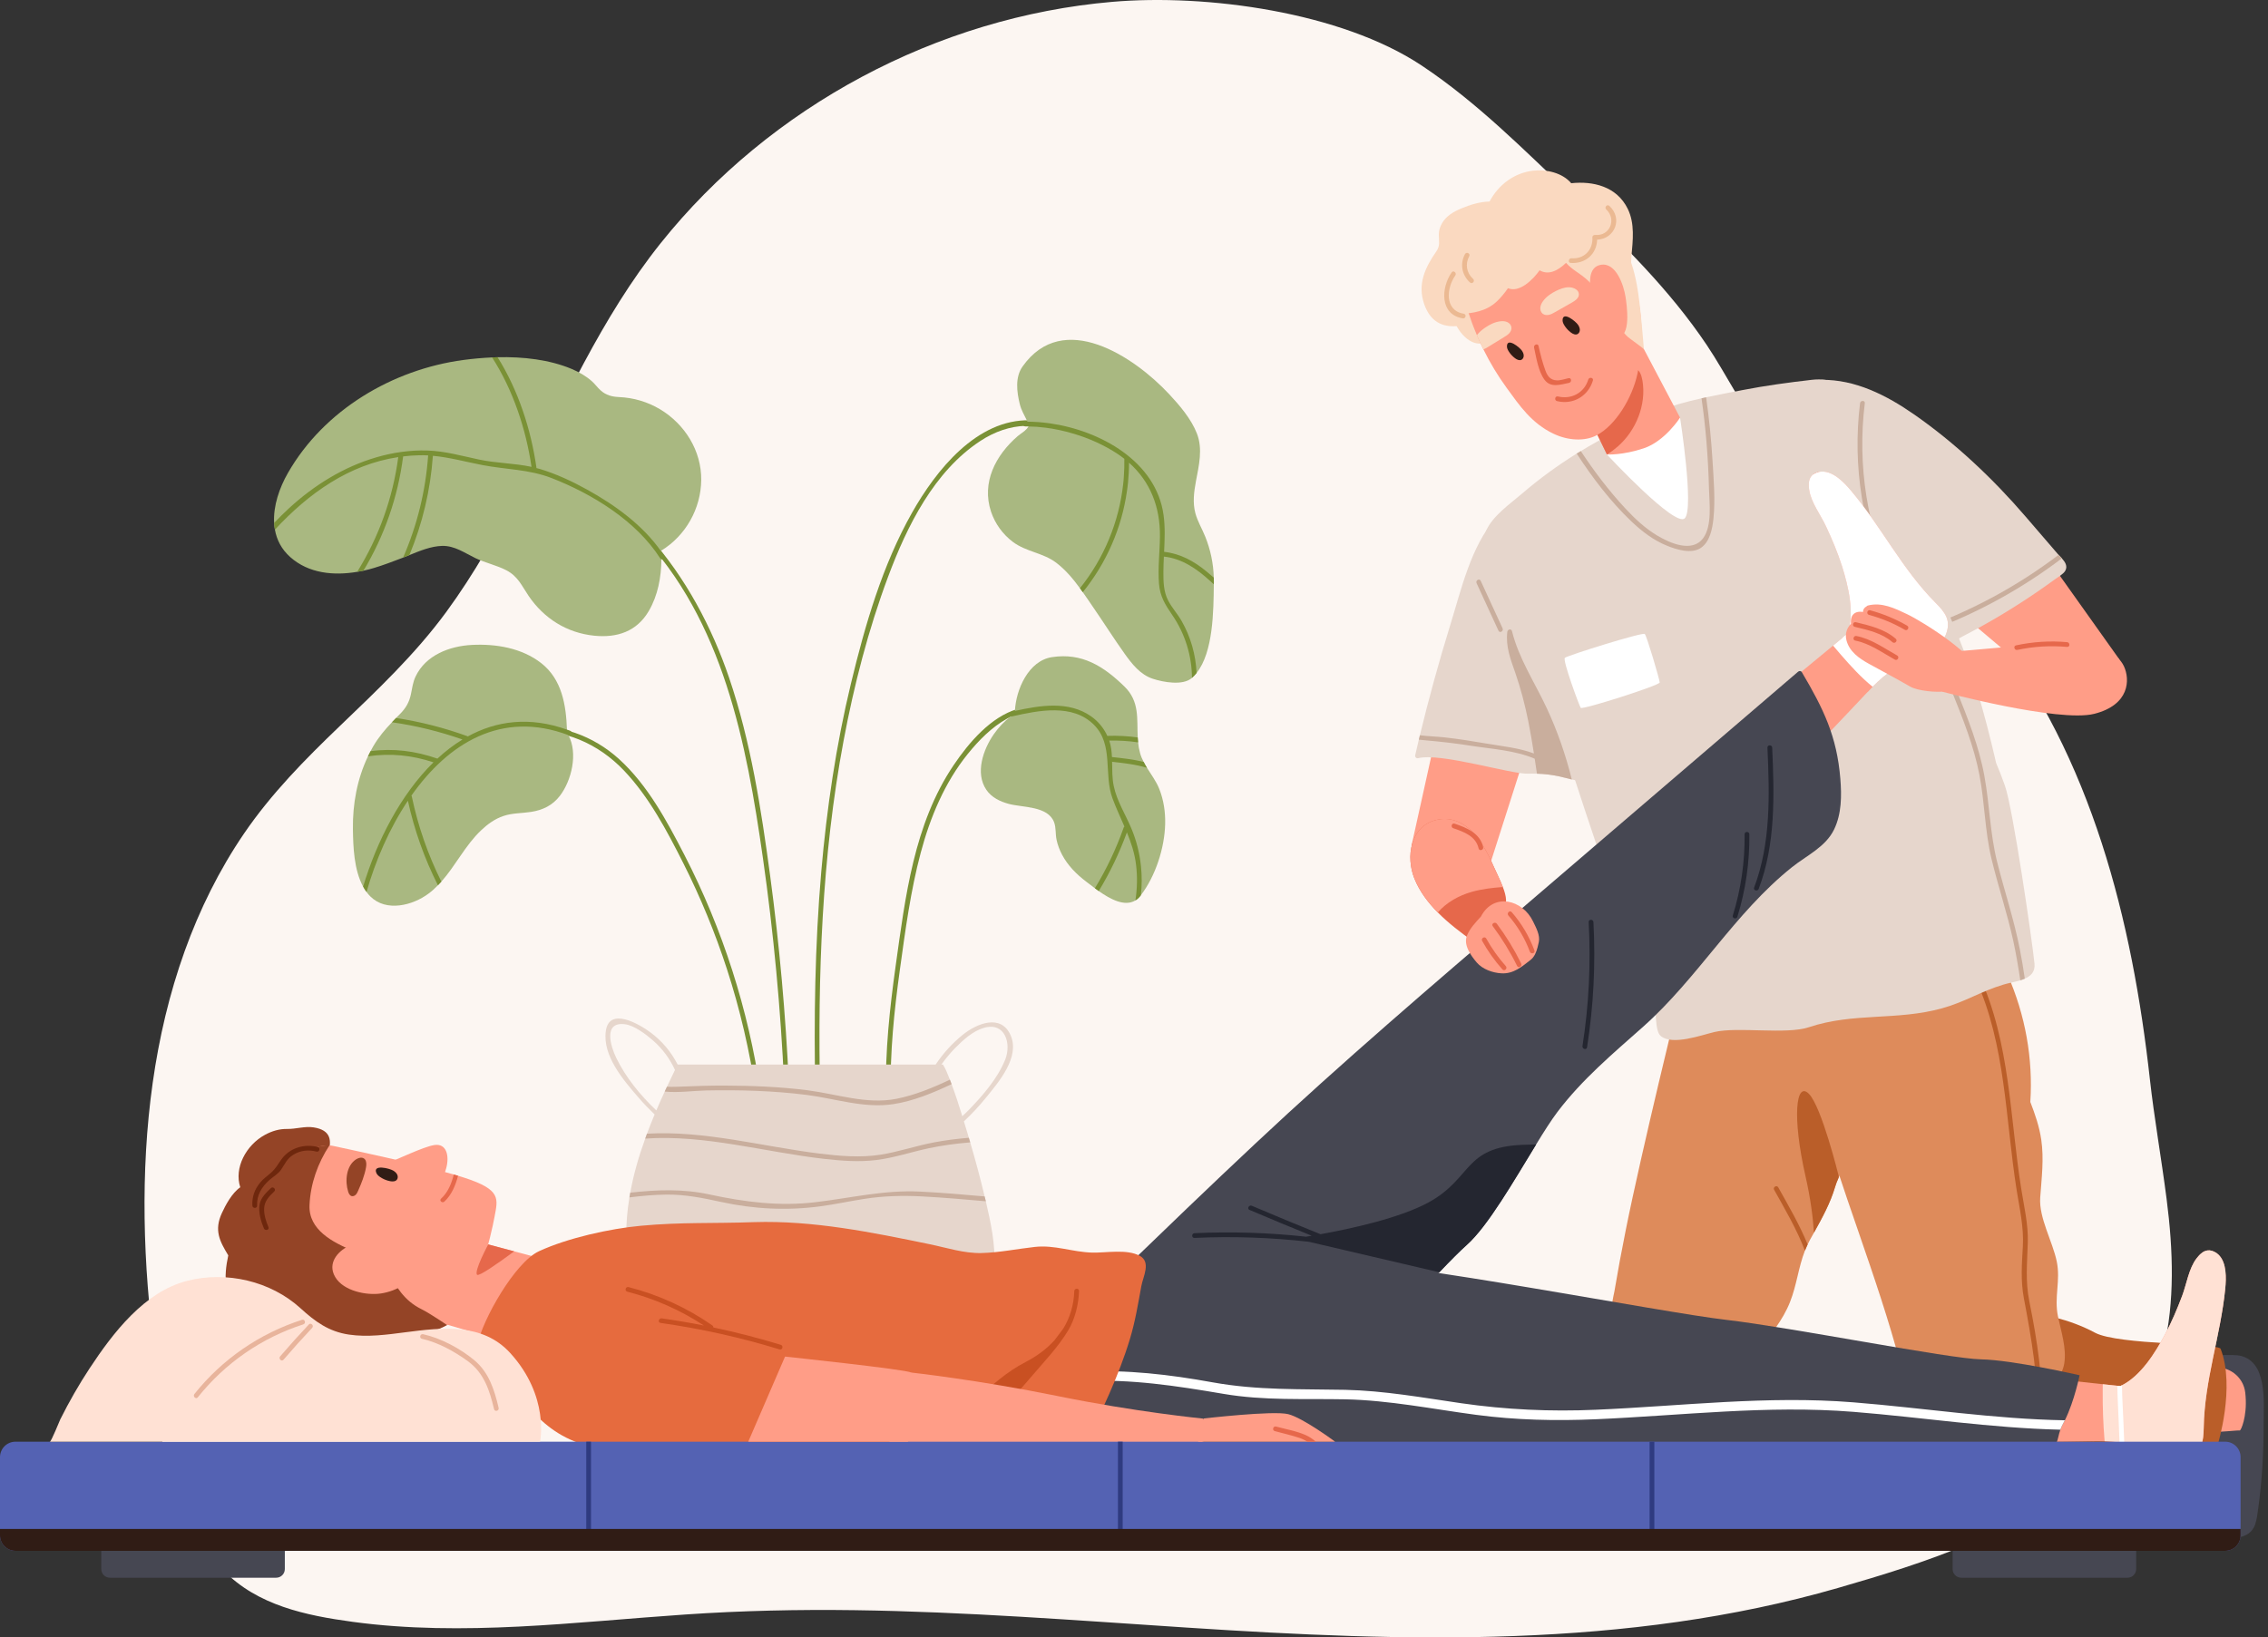 <?xml version="1.0" encoding="UTF-8"?>
<!DOCTYPE svg PUBLIC '-//W3C//DTD SVG 1.0//EN'
          'http://www.w3.org/TR/2001/REC-SVG-20010904/DTD/svg10.dtd'>
<svg height="1528.8" preserveAspectRatio="xMidYMid meet" version="1.0" viewBox="0.0 0.0 2116.9 1528.8" width="2116.9" xmlns="http://www.w3.org/2000/svg" xmlns:xlink="http://www.w3.org/1999/xlink" zoomAndPan="magnify"
><rect x="0.0" y="0.0" width="2116.9" height="1528.8" fill="#333333" stroke="none"/><defs
  ><clipPath id="a"
    ><path d="M 134 0 L 2028 0 L 2028 1528.801 L 134 1528.801 Z M 134 0"
    /></clipPath
  ></defs
  ><g
  ><g clip-path="url(#a)"
    ><path d="M 2022.25 1119.379 C 2017.27 1080.801 2010.559 1042.871 2006.711 1008.141 C 1990.191 859.258 1952.461 707.75 1858.879 587.477 C 1828.879 548.934 1792.75 515.781 1754.539 485.559 C 1719.648 457.961 1676.82 440.98 1647.551 406.41 C 1625.949 380.879 1611.68 349.941 1593.148 322.281 C 1558.289 270.262 1513.41 226.32 1468.219 183.398 C 1423.172 140.609 1378.82 95.629 1326.859 61.121 C 1251.762 11.23 1126.191 -5.891 1038.09 1.73 C 874.977 15.828 718.84 99.102 616.633 227.078 C 560.969 296.781 525.25 378.84 484.672 457.57 C 464.395 496.91 442.695 535.695 416.48 571.434 C 387.594 610.812 352.289 644.207 317.168 677.883 C 284.73 708.988 253.191 740.977 227.785 778.23 C 204.656 812.148 186.332 849.211 172.449 887.82 C 143.797 967.508 133.848 1053.07 134.977 1137.41 C 135.547 1179.949 139.027 1222.391 144.645 1264.539 C 145.016 1267.328 149.449 1267.359 149.074 1264.539 C 148.699 1261.719 148.355 1258.891 148 1256.059 L 152.41 1267.09 C 146.117 1295.41 146.984 1325.09 153.078 1353.852 C 161.617 1394.141 179.562 1436.211 208.508 1466.121 C 240.27 1498.941 285.586 1508.332 329.199 1514.25 C 380.586 1521.219 432.621 1521.238 484.328 1518.668 C 536.262 1516.082 588.012 1510.898 639.879 1507.379 C 692.352 1503.809 744.906 1502.641 797.488 1503.359 C 901.238 1504.781 1004.73 1512.891 1108.219 1519.648 C 1311.449 1532.918 1517.711 1539.641 1715.469 1482.629 C 1796.66 1459.219 1882.641 1431.629 1947.891 1375.691 C 2027.141 1307.75 2034.922 1217.441 2022.25 1119.379" fill="#fcf6f2"
    /></g
    ><g
    ><path d="M 638.867 798.324 C 622.547 766.668 604.602 733.137 577.953 708.844 C 553.809 686.824 521.695 675.301 488.988 678.465 C 454.258 681.828 423.336 701.793 404.496 730.898 C 402.945 733.301 406.777 735.523 408.324 733.137 C 426.633 704.852 456.977 685.539 490.781 682.75 C 525.828 679.859 558.543 694.277 582.473 719.492 C 605.898 744.176 622.539 775.715 637.762 805.883 C 653.824 837.723 667.445 870.785 678.477 904.699 C 690.812 942.609 699.797 981.504 705.621 1020.941 C 706.039 1023.75 710.309 1022.551 709.895 1019.762 C 698.504 942.641 674.602 867.629 638.867 798.324" fill="#7a9136"
    /></g
    ><g
    ><path d="M 530.52 686.363 C 529.988 685.344 529.414 684.367 528.75 683.438 C 529.059 683.129 529.234 682.684 529.234 682.062 C 529.234 681.797 529.234 681.488 529.191 681.223 C 528.352 658.184 524.496 634.258 505.176 619.148 C 487.098 605.012 462.906 600.98 440.488 602.133 C 419.664 603.195 397.285 611.66 387.852 631.73 C 385.367 637.004 384.703 642.453 383.551 648.125 C 381.957 655.699 378.855 661.062 373.449 666.512 C 372.164 667.797 370.879 669.082 369.641 670.367 C 368.355 671.695 367.07 673.023 365.828 674.355 C 359.316 681.18 353.379 688.223 348.461 696.641 C 347.574 698.191 346.688 699.742 345.848 701.34 C 345.004 702.934 344.207 704.527 343.453 706.168 C 333.352 727.258 329.055 750.828 329.406 774.18 C 329.629 790.309 330.34 812.195 338.934 827.793 C 339.863 829.566 340.926 831.246 342.125 832.801 C 343.188 834.305 344.383 835.723 345.715 837.008 C 360.512 851.719 385.191 845.426 400.078 834.262 C 403.227 831.914 406.105 829.301 408.762 826.551 C 409.871 825.445 410.934 824.293 411.953 823.141 C 425.336 808.074 434.328 789.156 449.082 775.199 C 455.152 769.438 461.977 764.477 469.996 761.82 C 478.281 759.027 487.055 759.383 495.605 758.051 C 506.594 756.367 515.766 751.938 522.59 743.031 C 533.488 728.809 539.691 703.242 530.52 686.363" fill="#a9b881"
    /></g
    ><g
    ><path d="M 530.922 686.496 C 530.785 686.449 530.652 686.406 530.52 686.363 C 467.871 662.746 418.109 694.34 383.996 742.809 C 384.172 743.031 384.262 743.254 384.348 743.562 C 390.152 771.301 399.414 797.973 411.953 823.141 C 410.934 824.293 409.871 825.445 408.762 826.551 C 396.137 801.562 386.742 775.109 380.715 747.598 C 363.391 773.559 350.363 803.777 342.125 832.801 C 340.926 831.246 339.863 829.566 338.934 827.793 C 351.516 785.789 373.848 741.879 404.598 711.75 C 384.613 705.148 364.367 702.977 343.453 706.168 C 344.207 704.527 345.004 702.934 345.848 701.34 C 367.203 698.414 387.98 701.207 408.273 708.293 C 415.629 701.473 423.43 695.445 431.672 690.438 C 410.18 682.906 388.16 677.5 365.828 674.355 C 367.07 673.023 368.355 671.695 369.641 670.367 C 392.191 673.777 414.434 679.449 436.102 687.293 C 436.32 687.383 436.457 687.469 436.59 687.602 C 463.262 672.98 494.277 668.727 529.191 681.223 C 530.168 681.488 531.141 681.887 532.117 682.242 C 534.73 683.215 533.578 687.516 530.922 686.496" fill="#7a9136"
    /></g
    ><g
    ><path d="M 718.816 817.492 C 710.445 755.289 700.785 692.441 680.543 632.824 C 648.754 539.215 581.418 444.949 478.16 425.871 C 425.332 416.109 368.539 427.531 327.656 463.488 C 325.516 465.379 328.48 468.672 330.621 466.789 C 367.695 434.172 418.188 422.371 466.594 428.531 C 517.066 434.961 562.32 461.801 597.23 498.109 C 675.094 579.121 696.797 694.008 712.102 801.23 C 722.105 871.297 728.648 941.82 731.926 1012.52 C 732.059 1015.34 736.484 1015.609 736.352 1012.75 C 733.324 947.449 727.539 882.289 718.816 817.492" fill="#7a9136"
    /></g
    ><g
    ><path d="M 654.512 448.211 C 654.801 420.898 639.258 396.031 616.078 382.109 C 604.379 375.148 591.355 371.309 577.766 370.719 C 571.215 370.422 565.656 369.02 560.574 364.441 C 557.605 361.801 555.301 358.441 552.289 355.801 C 546.863 351.031 540.488 347.41 533.848 344.57 C 512.801 335.691 488.23 332.969 464.418 333.531 C 462.727 333.578 460.996 333.621 459.305 333.711 C 450.145 334.109 441.09 334.961 432.469 336.102 C 366.285 344.98 302.391 382.82 268.754 441.559 C 260.785 455.469 254.922 472.422 255.859 488.27 C 255.969 490.398 256.215 492.461 256.594 494.52 C 258.27 503.93 262.684 512.77 270.859 520.078 C 288.059 535.449 311.504 537.621 333.398 533.898 C 335.367 533.605 337.297 533.219 339.223 532.832 C 342.543 532.121 345.785 531.273 348.938 530.328 C 357.867 527.648 366.609 524.301 375.301 520.988 C 375.617 520.871 375.934 520.75 376.254 520.59 C 378.156 519.852 380.105 519.07 382.102 518.281 C 391.895 514.281 402.238 509.988 412.594 509.691 C 424.367 509.379 433.676 516.262 443.93 521.199 C 452.887 525.488 463.594 527.738 472.707 532.484 C 483.539 538.203 486.902 546.812 493.406 556.387 C 507.773 577.465 529.027 590.879 554.535 593.516 C 575.938 595.715 594.406 589.637 605.582 570.438 C 614.02 556.02 617.184 539.016 617.367 522.16 C 617.402 519.77 617.398 517.371 617.254 515.02 C 617.27 514.711 617.289 514.398 617.262 514.078 C 640.008 500.109 654.203 474.949 654.512 448.211" fill="#a9b881"
    /></g
    ><g
    ><path d="M 617.367 522.16 C 616.887 522.012 616.461 521.672 616.133 521.172 C 593.754 486.219 552.84 461.16 514.93 446.379 C 493.715 438.109 472.27 438.441 450.305 434.219 C 434.715 431.219 419.672 427.012 404.043 425.559 C 401.77 457.648 394.301 488.941 382.102 518.281 C 380.105 519.07 378.156 519.852 376.254 520.59 C 389.336 490.539 397.293 458.352 399.625 425.191 C 396.836 425.039 394.047 424.98 391.199 425.059 C 386.141 425.141 381.148 425.551 376.281 426.129 C 371.387 464.121 358.777 500.371 339.223 532.832 C 337.297 533.219 335.367 533.605 333.398 533.898 C 353.574 501.422 366.68 465.02 371.723 426.781 C 325.789 433.66 287.98 460.641 256.594 494.52 C 256.215 492.461 255.969 490.398 255.859 488.27 C 260.277 483.578 264.91 479.031 269.668 474.621 C 293.082 453.059 320.703 435.879 351.391 426.941 C 366.715 422.469 382.719 420.172 398.715 420.621 C 415.324 421.141 431.016 425.648 447.16 429.078 C 463.352 432.512 479.996 432.422 496.098 435.879 C 490.945 400.738 478.906 364.121 459.305 333.711 C 460.996 333.621 462.727 333.578 464.418 333.531 C 483.773 364.328 495.629 401.07 500.68 436.441 C 500.715 436.621 500.664 436.789 500.652 437.012 C 501.746 437.289 502.844 437.531 503.891 437.852 C 519.219 442.48 534.027 449.379 547.996 457.129 C 574.031 471.512 600.059 490.32 617.254 515.02 C 618.25 516.359 619.152 517.73 620.055 519.109 C 621.285 521.039 619.113 522.66 617.367 522.16" fill="#7a9136"
    /></g
    ><g
    ><path d="M 1025.641 421.512 C 1007.371 406.559 985.82 393.078 961.508 392.41 C 911.582 391.039 873.438 439.512 851.328 478.59 C 823.625 527.578 807.406 583.648 794.289 638.047 C 780.359 695.809 771.66 754.758 766.539 813.93 C 760.586 882.805 759.594 952.008 760.996 1021.102 C 761.055 1023.941 765.484 1023.949 765.426 1021.102 C 763.195 910.98 767.035 800.141 787.367 691.652 C 797.121 639.609 810.453 587.961 828.988 538.324 C 846.551 491.289 871.797 440.039 915.133 411.641 C 942.18 393.922 972.031 392.789 1000.121 408.941 C 1024.512 422.949 1055.43 447.078 1056.801 477.57 C 1056.922 480.41 1061.352 480.422 1061.23 477.57 C 1060.148 453.648 1043.262 435.91 1025.641 421.512" fill="#7a9136"
    /></g
    ><g
    ><path d="M 1132.91 539.289 C 1132.602 526.172 1129.852 513.191 1124.93 501.012 C 1122.012 493.738 1117.84 486.871 1115.762 479.289 C 1113.059 469.328 1114.43 459.18 1116.289 449.16 C 1119.039 434.5 1122.809 419.262 1117.18 404.77 C 1111.82 391.031 1101.051 378.488 1091.129 367.859 C 1058.648 333.078 992.363 288.59 954.48 342.121 C 947.305 352.219 949.031 365.82 951.824 377.211 C 953.238 383.012 955.898 387.219 958.379 392.41 C 958.426 392.539 958.512 392.629 958.559 392.762 C 958.734 393.121 958.867 393.43 959.043 393.691 C 959.977 395.422 960.73 396.172 960.242 397.551 C 960.152 397.719 960.062 397.941 959.93 398.172 C 959.621 398.789 959.09 399.449 958.336 400.379 C 956.074 403 952.441 404.988 949.828 407.25 C 929.359 424.969 915.934 450.449 925.016 477.738 C 928.781 489 936.004 498.922 945.484 506.012 C 957.715 515.18 973.668 516.16 985.762 525.328 C 994.312 531.801 1001.488 540.262 1008 549.215 C 1008.941 550.41 1009.82 551.648 1010.66 552.891 C 1014.25 557.898 1017.621 563.035 1020.988 567.91 C 1030.648 581.957 1039.77 596.402 1049.648 610.27 C 1056.43 619.75 1064.23 629.898 1076.059 633.754 C 1085.809 636.941 1104.109 640.398 1112.57 632.91 C 1114.121 631.535 1115.539 630.031 1116.871 628.348 C 1132.469 608.762 1132.691 570.57 1132.949 545.535 C 1133 544.871 1133 544.207 1133 543.586 C 1133 542.121 1133 540.707 1132.91 539.289" fill="#a9b881"
    /></g
    ><g
    ><path d="M 1133 543.586 C 1133 544.207 1133 544.871 1132.949 545.535 C 1131.672 544.383 1130.43 543.23 1129.141 542.078 C 1116.828 530.914 1103.18 521.48 1086.34 519.66 C 1086.121 524.219 1085.941 528.832 1085.898 533.395 C 1085.852 542.742 1085.941 552.27 1090.371 560.777 C 1093.828 567.422 1099.059 573.094 1102.781 579.609 C 1111.422 594.629 1116.07 611.332 1116.871 628.348 C 1115.539 630.031 1114.121 631.535 1112.57 632.91 C 1112.391 612.176 1106.191 591.836 1094.23 574.336 C 1087.629 564.676 1082.75 556.969 1081.781 545.047 C 1080.578 530.336 1082.531 515.578 1082.66 500.871 C 1082.93 473.141 1073.578 449.609 1053.82 432.02 C 1053.82 438.352 1053.461 444.648 1052.84 450.852 C 1052.578 453.328 1052.309 455.809 1051.91 458.25 C 1047.039 492.988 1032.641 525.82 1010.66 552.891 C 1009.82 551.648 1008.941 550.41 1008 549.215 C 1030.379 521.34 1044.512 487.359 1048.371 451.691 C 1048.629 449.48 1048.859 447.262 1048.949 445.039 C 1049.391 439.512 1049.52 433.969 1049.43 428.379 C 1047.391 426.789 1045.309 425.238 1043.102 423.781 C 1031.219 415.852 1016.871 409.328 1001.98 404.898 L 1001.93 404.898 C 993.207 402.289 984.387 400.379 975.617 399.27 L 975.48 399.27 C 970.211 398.57 965.027 398.211 959.93 398.172 C 958.957 398.121 957.98 398.121 957.008 398.121 C 956.43 398.121 955.988 397.941 955.633 397.68 C 954.258 396.57 954.746 393.738 957.008 393.691 L 959.043 393.691 C 965.645 393.738 972.516 394.219 979.426 395.199 L 979.559 395.199 C 1027.32 401.93 1079.16 430.961 1086.031 480.801 C 1087.629 492.281 1087.09 503.75 1086.559 515.23 C 1101.672 516.871 1114.52 523.961 1126.219 533.617 C 1128.43 535.434 1130.648 537.34 1132.91 539.289 C 1133 540.707 1133 542.121 1133 543.586" fill="#7a9136"
    /></g
    ><g
    ><path d="M 949.844 661.914 C 924.711 669.262 904.266 693.426 890.156 714.297 C 853.023 769.234 844.965 837.715 835.988 901.793 C 830.422 941.566 826.148 981.523 826.949 1021.738 C 827.008 1024.578 831.438 1024.59 831.383 1021.738 C 830.602 982.652 834.598 943.801 839.961 905.133 C 845.016 868.684 849.875 831.867 859.359 796.254 C 868.16 763.211 881.598 730.844 903.207 704.031 C 913.422 691.355 925.672 678.867 940.023 670.949 C 948.902 666.051 959.844 662.582 969.941 665.695 C 981.02 669.113 989.113 679.016 987.566 690.836 C 987.195 693.652 991.629 693.625 991.996 690.836 C 995.035 667.598 969.16 656.266 949.844 661.914" fill="#7a9136"
    /></g
    ><g
    ><path d="M 1082.09 736.723 C 1079.301 729.59 1074.602 723.387 1070.57 716.875 C 1069.461 715.059 1068.398 713.242 1067.469 711.379 C 1066.051 708.723 1064.898 706.02 1064.102 703.094 C 1063.172 699.77 1062.59 696.449 1062.281 693.125 C 1062.102 691.574 1061.969 690.066 1061.93 688.516 C 1061 671.504 1064.012 655.062 1049.48 640.93 C 1030.031 622.012 1009.949 609.25 981.863 613.547 C 959.844 616.914 948.234 644.031 947.305 663.75 C 947.258 663.969 947.258 664.191 947.258 664.414 C 947.258 664.945 947.391 665.344 947.656 665.699 C 946.238 666.672 944.867 667.648 943.535 668.711 C 937.469 673.406 932.062 679.035 927.586 685.504 C 917.793 699.637 909.953 721.613 920.586 737.344 C 925.504 744.609 933.48 748.379 941.676 750.594 C 954.656 754.047 978.188 752.41 983.902 767.785 C 985.762 772.836 985.055 778.773 986.16 784.043 C 987.18 788.875 988.953 793.527 991.258 797.914 C 996.617 808.105 1004.898 816.434 1014.031 823.301 C 1016.289 825.031 1018.988 827.156 1021.961 829.328 C 1023.109 830.215 1024.309 831.055 1025.551 831.941 C 1036.41 839.605 1049.789 846.785 1059.762 840.672 C 1061.48 839.652 1063.121 838.188 1064.59 836.238 C 1064.672 836.105 1064.809 835.973 1064.852 835.84 C 1078.59 817.852 1087.012 791.664 1087.539 769.289 C 1087.801 758.258 1086.16 747.004 1082.09 736.723" fill="#a9b881"
    /></g
    ><g
    ><path d="M 1064.941 808.637 C 1065.922 817.762 1065.871 826.848 1064.852 835.84 C 1064.809 835.973 1064.672 836.105 1064.59 836.238 C 1063.121 838.188 1061.48 839.652 1059.762 840.672 C 1061.48 829.637 1061.711 818.34 1060.328 807.086 C 1059 796.363 1055.719 786.66 1051.828 777.176 C 1044.828 796.316 1036.051 814.617 1025.551 831.941 C 1024.309 831.055 1023.109 830.215 1021.961 829.328 C 1032.82 811.473 1041.809 792.551 1048.809 772.703 C 1048.949 772.258 1049.211 771.949 1049.52 771.727 C 1045.801 763.086 1041.77 754.535 1038.398 745.453 C 1029.98 722.766 1039.641 695.562 1021.211 676.863 C 1001.23 656.66 969.367 663.305 944.91 668.801 C 944.379 668.934 943.938 668.891 943.535 668.711 C 941.855 667.957 941.5 665.035 943.758 664.547 C 944.91 664.281 946.105 664.016 947.305 663.75 C 970.785 658.562 997.547 654.09 1018.512 668.891 C 1025.02 673.453 1030.25 679.832 1033.57 687.055 C 1043.141 686.699 1052.621 687.23 1061.93 688.516 C 1061.969 690.066 1062.102 691.574 1062.281 693.125 C 1053.422 691.797 1044.43 691.266 1035.34 691.484 C 1035.391 691.617 1035.48 691.797 1035.52 691.973 C 1037.07 696.801 1037.648 701.809 1037.871 706.816 C 1046.691 707.789 1057.41 708.855 1067.469 711.379 C 1068.398 713.242 1069.461 715.059 1070.57 716.875 C 1059.711 713.551 1047.531 712.355 1038 711.246 C 1038.18 718.824 1037.961 726.488 1039.551 733.934 C 1042.52 748.066 1050.578 760.43 1056.078 773.676 C 1060.73 784.844 1063.699 796.582 1064.941 808.637" fill="#7a9136"
    /></g
    ><g
    ><path d="M 575.25 987.816 C 570.109 977.359 562.621 953.789 583.137 956.27 C 592.086 957.332 603.207 965.93 609.676 971.602 C 618.449 979.309 625.273 988.613 630.016 998.98 C 627.488 1004.121 625.008 1009.352 622.527 1014.621 C 621.816 1016.129 621.109 1017.641 620.445 1019.141 C 617.742 1024.949 615.129 1030.84 612.602 1036.73 C 597.316 1022.328 584.066 1005.852 575.25 987.816 Z M 891.43 978.602 C 898.965 971.023 907.914 962.648 918.457 959.637 C 938.266 953.965 944.07 974.48 938.309 989.102 C 931.266 1006.871 917.039 1023.129 903.883 1036.691 C 902.02 1038.59 900.07 1040.371 898.211 1042.18 C 895.109 1032.121 891.875 1022.07 888.195 1012.23 C 887.664 1010.859 887.133 1009.441 886.602 1008.059 C 885.625 1005.539 884.605 1003.102 883.59 1000.621 C 882.57 998.141 881.371 995.969 880.133 993.93 L 878.672 993.93 C 882.523 988.527 886.734 983.387 891.43 978.602 Z M 919.922 1120.609 C 919.656 1119.41 919.344 1118.262 919.035 1117.059 C 915.004 1100.141 910.527 1083.301 905.566 1066.602 C 905.164 1065.129 904.77 1063.719 904.281 1062.301 C 903.836 1060.609 903.305 1058.98 902.816 1057.289 C 901.754 1053.879 900.734 1050.422 899.672 1047.012 C 907.027 1040.102 913.938 1032.699 920.32 1024.809 C 932.148 1010.281 952.223 987.02 943.316 966.684 C 934.363 946.168 911.637 955.648 898.652 966.105 C 888.773 974.082 880.309 983.473 873.309 993.93 L 632.496 993.93 C 626.559 982.277 618.051 972.043 607.418 964.113 C 596.828 956.227 568.605 939.652 565.457 962.695 C 562.266 985.777 581.895 1008.512 595.898 1024.68 C 600.684 1030.219 605.734 1035.488 611.008 1040.539 C 608.523 1046.48 606.133 1052.461 603.871 1058.488 C 603.297 1059.988 602.766 1061.551 602.234 1063.051 C 596.207 1079.621 591.332 1096.551 588.277 1113.559 C 587.965 1115.02 587.699 1116.488 587.48 1117.949 C 583.492 1142.23 583.27 1166.781 588.762 1191.191 C 594.969 1218.66 610.828 1246.441 639.008 1255.609 C 656.512 1261.289 675.207 1258.98 693.152 1257.43 C 714.906 1255.57 736.355 1256.461 758.062 1258.488 C 797.23 1262.078 838.703 1268.328 876.766 1254.859 C 909.109 1243.469 926.523 1215.738 928.117 1182.059 C 929.137 1161.641 924.75 1141.391 920.141 1121.578 C 920.055 1121.27 920.008 1120.922 919.922 1120.609" fill="#e6d6cc"
    /></g
    ><g
    ><path d="M 905.566 1066.602 C 892.539 1067.66 879.602 1069.391 866.797 1072.09 C 850.578 1075.551 834.762 1080.949 818.234 1083.031 C 802.02 1085.07 785.668 1083.828 769.496 1082.02 C 713.977 1075.719 658.016 1059.199 602.234 1063.051 C 602.766 1061.551 603.297 1059.988 603.871 1058.488 C 657.707 1055.34 711.719 1070.5 765.285 1077.102 C 783.941 1079.359 802.992 1081 821.691 1078.121 C 838.617 1075.461 854.922 1069.789 871.758 1066.602 C 882.523 1064.559 893.379 1063.23 904.281 1062.301 C 904.77 1063.719 905.164 1065.129 905.566 1066.602" fill="#c9ae9d"
    /></g
    ><g
    ><path d="M 888.195 1012.23 C 870.695 1020.52 852.352 1028.051 833.918 1030.879 C 806.715 1035.051 779.996 1025.789 753.277 1022.328 C 722.086 1018.352 690.23 1017.5 658.812 1018.121 C 646.984 1018.391 633.16 1020.43 620.445 1019.141 C 621.109 1017.641 621.816 1016.129 622.527 1014.621 C 627.312 1014.891 632.23 1014.672 637.016 1014.488 C 650.086 1013.91 663.156 1013.52 676.227 1013.559 C 702.102 1013.648 728.199 1014.672 753.855 1017.949 C 781.281 1021.488 808.887 1031.371 836.664 1025.922 C 853.77 1022.551 870.473 1015.691 886.602 1008.059 C 887.133 1009.441 887.664 1010.859 888.195 1012.23" fill="#c9ae9d"
    /></g
    ><g
    ><path d="M 920.141 1121.578 C 900.383 1119.809 880.621 1118.129 860.859 1117.059 C 842.648 1116.09 824.66 1116.531 806.625 1119.371 C 792.848 1121.488 779.242 1124.512 765.418 1126.32 C 734.625 1130.441 703.52 1128.891 673.215 1122.25 C 656.199 1118.52 639.629 1115.16 622.082 1115.34 C 610.52 1115.469 599 1116.531 587.48 1117.949 C 587.699 1116.488 587.965 1115.02 588.277 1113.559 C 612.957 1110.77 637.367 1109.84 662.137 1115.199 C 695.191 1122.34 727.445 1126.461 761.254 1122.422 C 794.309 1118.52 825.102 1110.859 858.73 1112.539 C 878.848 1113.52 898.918 1115.25 919.035 1117.059 C 919.344 1118.262 919.656 1119.41 919.922 1120.609 C 920.008 1120.922 920.055 1121.27 920.141 1121.578" fill="#c9ae9d"
    /></g
    ><g
    ><path d="M 2062.93 1267.789 C 2063.641 1264.371 2086.18 1265.059 2088.629 1265.398 C 2116.922 1269.27 2112.762 1308.961 2112.82 1329.09 C 2112.891 1355.422 2111.422 1382.031 2107.789 1408.129 C 2107.078 1413.262 2106.539 1418.75 2104.781 1423.66 C 2099.641 1437.941 2081.398 1436.809 2069.129 1435.789 C 2049.039 1434.109 2050.18 1407.359 2047.762 1392.199 C 2046.52 1384.48 2045.441 1376.73 2044.551 1368.969 C 2044.27 1366.539 2042.5 1360.449 2043.68 1358.121 C 2044.449 1356.602 2062.93 1267.809 2062.93 1267.789" fill="#464752"
    /></g
    ><g
    ><path d="M 2064.391 1277.078 C 2079.531 1274.469 2093.98 1285.02 2095.672 1300.289 C 2095.801 1301.5 2095.922 1302.75 2096.012 1304.02 C 2097.379 1322.711 2091.641 1335.969 2090.48 1335.59 C 2089.32 1335.211 2069.27 1337.43 2068.641 1336.66 C 2068.012 1335.891 2064.391 1277.078 2064.391 1277.078" fill="#ff9d87"
    /></g
    ><g
    ><path d="M 1851.449 1224.73 C 1851.449 1224.73 1906.672 1218.16 1955.5 1244.328 C 1976.91 1255.809 2070.641 1254.051 2072.68 1259.32 C 2086.621 1295.199 2069.961 1348.961 2069.961 1348.961 C 2069.961 1348.961 1950.422 1369.141 1913.66 1376.73 C 1876.891 1384.328 1876.391 1251.672 1876.391 1251.672 L 1851.449 1224.73" fill="#ba5e29"
    /></g
    ><g
    ><path d="M 1920.852 1229.031 C 1917.102 1210.871 1923.461 1195.871 1919.711 1177.719 C 1915.871 1159.121 1902.941 1137.031 1904.289 1118.129 C 1905.578 1100.031 1907.922 1082.07 1905.25 1063.98 C 1903.441 1051.699 1899.469 1040.281 1895.059 1028.859 C 1897.648 988.379 1890.52 947.996 1873.73 909.773 C 1874.77 899.219 1875.328 888.664 1873.488 878.141 C 1872.309 871.398 1870.578 862.586 1865.57 856.922 C 1861.352 852.133 1855.93 851.465 1849.398 849.727 C 1827.109 843.793 1807.93 840.414 1784.238 843.125 C 1772.449 844.473 1760.879 846.805 1749.41 849.406 C 1739.98 851.543 1729.359 853.23 1720.809 857.402 C 1718.32 858.617 1715.219 860.824 1712.891 863.324 C 1693.641 869.594 1677.609 874.746 1667.199 891.223 C 1663.629 896.867 1662.461 901.902 1662.82 906.691 C 1659.07 900.91 1655.141 895.117 1651.129 889.148 C 1649.461 886.66 1644.871 888.891 1646.551 891.387 C 1660.801 912.629 1674.512 931.914 1680.891 956.055 C 1684.32 969.027 1686.238 982.203 1687.512 995.434 C 1687.422 995.73 1687.422 996.055 1687.5 996.402 C 1687.551 996.633 1687.609 996.859 1687.66 997.09 C 1688.602 1007.281 1689.18 1017.5 1689.73 1027.691 C 1689.879 1030.531 1695.191 1030.539 1695.039 1027.691 C 1695.012 1027.109 1694.98 1026.539 1694.949 1025.969 C 1717.578 1109.93 1752.25 1191.352 1774.32 1275.441 C 1772.078 1275.238 1769.949 1277.559 1772.051 1279.102 C 1773.309 1280.02 1774.66 1280.82 1775.961 1281.699 C 1776.172 1282.559 1776.41 1283.41 1776.629 1284.27 C 1777.121 1286.211 1779.719 1286.199 1781.039 1285.09 C 1803.852 1299.078 1831.52 1306.801 1860.109 1306.441 C 1887.129 1306.09 1922.578 1299.23 1926.75 1272.91 C 1929.031 1258.531 1923.75 1243.078 1920.852 1229.031" fill="#de8b5b"
    /></g
    ><g
    ><path d="M 1894.16 1215.191 C 1890.262 1195.941 1892.148 1179.078 1892.711 1159.84 C 1893.191 1143.121 1889.238 1126.641 1886.621 1110.238 C 1875.941 1043.422 1876.352 973.906 1847.621 911.305 C 1846.43 908.715 1842.609 910.965 1843.789 913.539 C 1872.309 975.684 1871.75 1045.07 1882.34 1111.422 C 1885.109 1128.75 1889.09 1145.961 1888.09 1163.621 C 1887.148 1180.301 1885.922 1195.59 1889.051 1212.18 C 1896.262 1250.32 1902.641 1287.059 1901.719 1326.09 C 1901.66 1328.941 1906.09 1328.941 1906.148 1326.09 C 1907.051 1288.211 1901.648 1252.172 1894.16 1215.191" fill="#ba5e29"
    /></g
    ><g
    ><path d="M 1752.469 924.367 C 1752.02 914.797 1734.922 909.922 1734.43 900.309 C 1734.031 892.379 1735.102 883.027 1732.262 875.406 C 1728.191 864.418 1715.781 864.332 1705.32 867.609 C 1682.898 874.609 1661.281 885.199 1639.609 893.973 C 1617.898 902.746 1591.762 909.789 1572.98 923.082 C 1570.941 924.547 1568.102 928.445 1568.102 928.445 C 1568.102 928.445 1532.262 1074.129 1517.32 1149.102 C 1513.512 1167.969 1510.012 1186.941 1506.82 1205.898 C 1506.031 1210.512 1503.41 1218 1506.07 1222.559 C 1509 1227.57 1517.461 1229.738 1522.641 1231.949 C 1558.84 1247.461 1597.43 1257.738 1637.129 1262.922 C 1638.371 1263.059 1639.211 1262.75 1639.922 1261.91 C 1651.891 1247.461 1664.031 1232.75 1670.762 1215.648 C 1677.051 1199.789 1678.559 1183.391 1684.672 1167.66 C 1685.43 1165.762 1686.27 1163.809 1687.199 1161.898 C 1687.82 1160.531 1688.531 1159.16 1689.281 1157.781 C 1690.52 1155.48 1691.809 1153.219 1693.09 1150.961 C 1700.801 1137 1708.289 1123.531 1712.859 1108.109 C 1713.52 1105.762 1714.672 1102.84 1716.18 1099.43 C 1727.391 1073.82 1758.18 1022.109 1761.82 1004.121 C 1769.75 964.863 1754.191 964.246 1752.469 924.367" fill="#de8b5b"
    /></g
    ><g
    ><path d="M 1920.191 534.105 L 1978.461 616.066 L 1911.262 641.391 L 1829.469 572.328 L 1920.191 534.105" fill="#ff9d87"
    /></g
    ><g
    ><path d="M 1317.398 789.875 L 1346.211 659.645 L 1432.371 676.703 L 1390.352 808.262 L 1317.398 789.875" fill="#ff9d87"
    /></g
    ><g
    ><path d="M 1402.738 828.176 C 1400.219 821.574 1396.719 814.883 1394.461 809.656 C 1390.25 799.906 1385.328 790.246 1378.82 781.785 C 1369.512 769.688 1356 761.668 1340.359 765.613 C 1316.211 771.637 1312 800.172 1320.238 820.422 C 1325.121 832.43 1332.922 842.754 1342.039 851.926 C 1351.879 861.938 1363.398 870.621 1374.648 878.73 C 1374.52 878.996 1374.391 879.262 1374.301 879.574 C 1373.371 882.23 1377.051 883.473 1378.512 881.523 C 1379.75 882.406 1380.941 883.25 1382.191 884.137 C 1384.672 885.91 1387.102 881.742 1384.578 879.973 C 1383.25 878.996 1381.879 878.023 1380.551 877.047 C 1384.672 867.121 1390.602 858.262 1398.801 851.039 C 1402.828 847.492 1405.93 845.855 1405.711 840.227 C 1405.578 836.551 1404.379 832.383 1402.738 828.176" fill="#e6684b"
    /></g
    ><g
    ><path d="M 1924.512 521.301 C 1923.5 520.148 1922.43 519.078 1921.461 518.059 C 1921.102 517.66 1920.75 517.27 1920.391 516.871 C 1910.422 505.301 1900.5 493.738 1890.531 482.172 C 1860.219 446.91 1824.82 413.5 1786.488 386.871 C 1760.969 369.102 1731.551 354.121 1699.961 354.66 C 1699.961 354.66 1702.711 362.461 1704.48 360.238 C 1705.23 359.352 1703.91 391.922 1708.25 404.461 C 1716.672 428.648 1726.012 452.531 1736.289 476.059 C 1747.238 501.18 1759.289 525.859 1772.32 550.012 C 1778.391 561.219 1784.629 572.297 1791.102 583.242 C 1795.18 590.062 1799.211 600.832 1808.031 602.516 C 1816.359 604.109 1826.02 597.199 1832.93 593.609 C 1845.379 587.184 1857.609 580.359 1869.621 573.094 C 1880.469 566.539 1891.148 559.668 1901.609 552.492 C 1907.102 548.727 1912.551 544.871 1917.961 540.926 C 1920.75 538.844 1925.801 536.098 1927.621 532.996 C 1930.141 528.609 1927.57 524.762 1924.512 521.301" fill="#e6d6cc"
    /></g
    ><g
    ><path d="M 1924.512 521.301 C 1887.609 549.301 1846.75 571.855 1803.148 588.203 C 1800.449 589.223 1799.34 584.926 1801.961 583.949 C 1844.891 567.82 1885.121 545.625 1921.461 518.059 C 1922.43 519.078 1923.5 520.148 1924.512 521.301" fill="#c9ae9d"
    /></g
    ><g
    ><path d="M 1898.949 899.777 C 1896.73 877.535 1878.789 754.492 1871.34 733.535 C 1868.859 726.398 1866.07 719.355 1863.148 712.398 C 1857.609 688.297 1851.5 664.324 1844.23 640.664 C 1830.398 595.516 1811.129 553.246 1789.02 511.59 C 1778.031 490.988 1766.871 470.43 1756.762 449.34 C 1749.281 433.609 1743.34 417.262 1737.051 401.051 C 1732.172 388.461 1727.48 368.789 1716.621 359.879 C 1709.711 354.262 1700.051 353.641 1691.191 354.609 C 1669.48 357.09 1647.941 360.02 1626.5 364.18 C 1615.328 366.352 1603.859 368.48 1592.469 370.961 C 1591.051 371.27 1589.59 371.578 1588.172 371.891 C 1559.199 378.41 1530.66 387.441 1507.309 405.66 C 1506.691 404.898 1505.672 404.41 1504.52 404.988 C 1494.641 410 1484.941 415.359 1475.5 421.16 C 1474.211 421.922 1472.93 422.711 1471.641 423.469 C 1453.738 434.629 1436.68 447.078 1420.641 460.859 C 1409.66 470.262 1393.352 481.602 1387.32 495.109 C 1381.699 507.648 1389.051 524.219 1393.75 536.008 C 1406.691 568.309 1424.371 598.66 1437.879 630.785 C 1445.191 648.195 1510.77 861.316 1528.93 892.199 C 1529.02 892.379 1529.148 892.465 1529.238 892.555 C 1531.68 898.582 1529.641 900.176 1532.078 906.203 C 1535.891 915.508 1539.699 924.812 1543.551 934.07 C 1546.43 941.117 1544.039 962.031 1550.02 967.215 C 1560.75 976.52 1588.531 966.281 1600.27 963.535 C 1621.762 958.441 1667.352 966.105 1688.262 959.105 C 1730.051 945.105 1770.371 953.168 1812.77 941.383 C 1834.66 935.27 1848.219 925.828 1869.969 919.273 C 1874.578 917.855 1880.43 916.926 1885.699 915.285 C 1887.16 914.84 1888.578 914.309 1889.91 913.734 C 1895.629 911.207 1899.66 907.219 1898.949 899.777" fill="#e6d6cc"
    /></g
    ><g
    ><path d="M 1889.91 913.734 C 1888.578 914.309 1887.16 914.84 1885.699 915.285 C 1883.879 903.012 1881.801 890.781 1879.191 878.688 C 1873.559 852.812 1865.051 827.73 1858.852 801.988 C 1852.602 776.07 1852.559 749.75 1847.602 723.742 C 1842.461 696.848 1832.18 671.281 1821.988 645.938 C 1820.922 643.277 1825.219 642.125 1826.281 644.742 C 1836.699 670.703 1847.199 696.934 1852.199 724.582 C 1857.078 751.301 1857.43 778.195 1864.078 804.734 C 1870.898 831.898 1879.809 858.48 1885.211 885.996 C 1887.031 895.215 1888.578 904.43 1889.91 913.734" fill="#c9ae9d"
    /></g
    ><g
    ><path d="M 1767.789 546.547 C 1742.719 493.52 1733.379 434.641 1740.57 376.441 C 1740.91 373.621 1736.48 373.641 1736.129 376.441 C 1728.852 435.441 1738.57 495.059 1763.969 548.781 C 1765.18 551.359 1769 549.113 1767.789 546.547" fill="#c9ae9d"
    /></g
    ><g
    ><path d="M 1765.762 621.922 C 1765.762 621.922 1759.02 629.188 1747.809 641.152 C 1747.461 641.551 1747.059 641.949 1746.711 642.348 C 1745.91 643.145 1745.238 643.855 1744.711 644.43 C 1744.488 644.695 1744.219 645.008 1743.871 645.316 C 1743.781 645.406 1743.738 645.449 1743.691 645.539 C 1743.609 645.629 1743.52 645.715 1743.379 645.848 C 1743.34 645.895 1743.34 645.895 1743.34 645.895 C 1723.398 667.16 1692.34 699.902 1659.82 733.18 L 1618.52 680.23 L 1653.93 649.879 L 1710.949 602.781 L 1724.602 591.48 L 1735.852 582.18 L 1761.77 582.93 L 1765.762 621.922" fill="#ff9d87"
    /></g
    ><g
    ><path d="M 1806.66 562.816 C 1775.328 531.402 1756.012 491.66 1727.609 457.98 C 1721.359 450.578 1711.172 439.77 1700.27 440.301 C 1699.25 440.352 1698.191 440.48 1697.172 440.75 C 1696.68 440.828 1696.199 441.012 1695.711 441.191 C 1694.641 441.539 1693.672 442.031 1692.871 442.559 C 1691.191 443.672 1690.039 445.129 1689.281 446.91 C 1688.66 448.41 1688.309 450.141 1688.309 452.039 C 1688.219 453.059 1688.309 454.078 1688.398 455.102 C 1688.488 455.68 1688.531 456.211 1688.57 456.789 C 1688.621 456.961 1688.621 457.18 1688.66 457.41 C 1690.262 468.93 1699.43 480.891 1704.301 491.352 C 1710.02 503.488 1715.199 515.852 1719.281 528.609 C 1725.078 547.039 1731.199 571.941 1724.602 591.48 C 1722.648 597.332 1719.5 602.738 1714.852 607.301 C 1714.051 608.098 1713.211 608.895 1712.281 609.648 C 1710.199 611.422 1712.809 614.789 1714.941 613.059 C 1715.871 612.262 1716.75 611.422 1717.602 610.535 C 1717.82 610.359 1718.039 610.137 1718.262 609.914 C 1718.219 610.402 1718.301 610.934 1718.441 611.512 C 1720.48 621.789 1743.34 645.895 1743.34 645.895 C 1743.34 645.895 1743.34 645.895 1743.379 645.848 C 1743.469 645.762 1743.559 645.672 1743.691 645.539 C 1743.738 645.449 1743.781 645.406 1743.871 645.316 C 1744.09 645.094 1744.359 644.785 1744.711 644.43 C 1745.238 643.855 1745.91 643.145 1746.711 642.348 C 1747.059 641.992 1747.461 641.594 1747.859 641.195 C 1754.59 634.418 1767.66 622.23 1777.629 618.863 C 1791.859 614.078 1809.711 608.23 1816 592.988 C 1821.59 579.609 1815.781 571.988 1806.66 562.816" fill="#ff9d87"
    /></g
    ><g
    ><path d="M 1717.73 727.109 C 1714.539 687.453 1702 661.754 1681.801 627.594 C 1681.039 626.266 1679.398 626.219 1678.34 627.105 C 1592.691 700.523 1507.039 773.941 1421.398 847.359 C 1337.039 919.672 1252.672 991.762 1171.629 1067.789 C 1128.922 1107.801 1086.781 1148.43 1044.691 1189.109 C 1042.301 1186.941 1039.91 1184.77 1037.469 1182.641 C 1035.391 1180.73 1032.238 1183.84 1034.371 1185.738 C 1036.762 1187.91 1039.148 1190.039 1041.5 1192.16 C 1040.172 1193.488 1038.801 1194.82 1037.43 1196.148 C 1035.34 1198.102 1038.488 1201.25 1040.57 1199.25 L 1044.828 1195.129 C 1055.641 1204.879 1066.398 1214.578 1077.262 1224.238 C 1089.578 1235.281 1102.379 1246.27 1117.672 1253.039 C 1147.352 1266.25 1179.789 1259.16 1208.32 1246.441 C 1240.711 1232 1269.422 1269.172 1269.422 1269.172 C 1269.422 1269.172 1311.691 1221.191 1343.422 1187.871 C 1353.648 1177.102 1362.82 1167.879 1369.109 1162.301 C 1388.879 1144.711 1413.512 1101.559 1433.801 1068.5 C 1441.16 1056.449 1447.98 1045.73 1453.738 1038.109 C 1476.961 1007.488 1505.27 983.871 1533.762 958.527 C 1584.629 913.246 1619.23 852.277 1672.539 809.699 C 1686.27 798.711 1703.949 790.867 1711.922 774.387 C 1718.969 759.809 1719.012 742.84 1717.73 727.109" fill="#464752"
    /></g
    ><g
    ><path d="M 2011.219 1314.852 L 1986.012 1344.891 C 1986.012 1344.891 1977.988 1345.07 1964.391 1345.34 C 1961.02 1345.43 1957.262 1345.469 1953.23 1345.559 C 1924.031 1346.09 1878.922 1346.672 1832.398 1346.531 L 1841.57 1280.031 L 1888 1284.238 L 1962.66 1292.391 L 1979.148 1294.16 L 1993.68 1295.762 L 2011.219 1314.852" fill="#ff9d87"
    /></g
    ><g
    ><path d="M 2070.602 1171.34 C 2069.488 1170.281 2068.211 1169.352 2066.738 1168.68 C 2063.641 1167.129 2060.801 1167.039 2058.148 1168.059 C 2056.641 1168.641 2055.18 1169.609 2053.762 1170.941 C 2053.012 1171.609 2052.34 1172.359 2051.68 1173.16 C 2051.32 1173.602 2050.969 1174 2050.609 1174.441 C 2050.48 1174.621 2050.352 1174.75 2050.219 1174.93 C 2043.039 1184.148 2040.871 1199.031 2036.789 1209.84 C 2032.051 1222.379 2026.82 1234.699 2020.488 1246.488 C 2011.309 1263.5 1997.801 1285.301 1979.148 1294.16 C 1974.051 1296.641 1968.512 1298.102 1962.621 1298.191 C 1960.941 1298.281 1959.25 1298.191 1957.52 1298.02 C 1954.781 1297.75 1954.199 1301.961 1956.949 1302.27 C 1958.5 1302.398 1960 1302.488 1961.512 1302.449 C 1954.691 1308.52 1953.23 1345.559 1953.23 1345.559 C 1954.141 1345.539 1954.988 1345.52 1955.871 1345.512 C 1957.879 1345.488 1960.859 1345.5 1964.441 1345.648 C 1974.359 1345.961 1988.449 1347.199 1996.469 1351.27 C 2009.852 1358.141 2026.469 1366.871 2041.75 1360.762 C 2055.27 1355.441 2056.68 1345.961 2056.91 1333.02 C 2057.57 1288.672 2072.641 1247.059 2076.98 1203.238 C 2077.91 1193.629 2078.531 1178.781 2070.602 1171.34" fill="#ff9d87"
    /></g
    ><g
    ><path d="M 2070.602 1171.34 C 2069.488 1170.281 2068.211 1169.352 2066.738 1168.68 C 2063.641 1167.129 2060.801 1167.039 2058.148 1168.059 C 2056.641 1168.641 2055.18 1169.609 2053.762 1170.941 C 2053.012 1171.609 2052.34 1172.359 2051.68 1173.16 C 2051.32 1173.602 2050.969 1174 2050.609 1174.441 C 2050.48 1174.621 2050.352 1174.75 2050.219 1174.93 C 2043.039 1184.148 2040.871 1199.031 2036.789 1209.84 C 2032.051 1222.379 2026.82 1234.699 2020.488 1246.488 C 2011.531 1263.059 1998.512 1284.148 1980.609 1293.359 C 1980.121 1293.672 1979.629 1293.941 1979.148 1294.16 L 1976.27 1293.852 L 1962.66 1292.391 C 1962.621 1294.289 1962.621 1296.238 1962.621 1298.191 C 1962.488 1313.922 1963.059 1329.648 1964.391 1345.34 C 1964.391 1345.43 1964.391 1345.559 1964.441 1345.648 C 1968.559 1345.781 1973.469 1346.051 1978.301 1346.672 C 1979.77 1346.84 1981.27 1347.059 1982.73 1347.328 C 1987.922 1348.172 1992.789 1349.41 1996.469 1351.27 C 2009.852 1358.141 2026.469 1366.871 2041.75 1360.762 C 2055.27 1355.441 2056.68 1345.961 2056.91 1333.02 C 2057.57 1288.672 2072.641 1247.059 2076.98 1203.238 C 2077.91 1193.629 2078.531 1178.781 2070.602 1171.34" fill="#ffe1d4"
    /></g
    ><g
    ><path d="M 1982.73 1347.328 C 1981.27 1347.059 1979.77 1346.84 1978.301 1346.672 C 1977.988 1339.219 1977.73 1331.82 1977.422 1324.379 C 1977.02 1314.23 1976.398 1304.039 1976.27 1293.852 L 1979.148 1294.16 C 1979.629 1293.941 1980.121 1293.672 1980.609 1293.359 C 1980.738 1304.969 1981.539 1316.578 1981.98 1328.102 C 1982.25 1334.531 1982.512 1340.91 1982.73 1347.328" fill="#fff"
    /></g
    ><g
    ><path d="M 1849.102 1269.172 C 1819.461 1268.68 1672.051 1239.309 1611.352 1232.309 C 1549.941 1225.262 1307.879 1177.629 1246.16 1178.07 C 1184.57 1178.469 1103.219 1172.711 1048.949 1195.891 C 1049.262 1195.219 1049.57 1194.512 1049.879 1193.852 C 1051.031 1191.281 1047.219 1189.02 1046.02 1191.59 C 1044.961 1193.941 1043.891 1196.328 1042.828 1198.68 C 1042.301 1198.898 1041.809 1199.121 1041.32 1199.391 C 1039.77 1200.141 1040 1201.82 1040.93 1202.801 C 1029.41 1228.23 1018.199 1253.969 1010.129 1280.738 C 1009.328 1283.309 1008.578 1285.879 1007.922 1288.449 C 1006.988 1291.59 1006.191 1294.781 1005.391 1297.969 C 1001.309 1314.852 998.078 1332.75 998.215 1350.172 C 998.301 1363.68 1005.609 1366.781 1018.059 1368.73 C 1057.578 1374.941 1097.371 1365.852 1136.762 1362.789 C 1177.789 1359.602 1219 1360.398 1260.07 1362.93 C 1343.02 1367.93 1425.469 1378.52 1508.641 1380.781 C 1591.27 1383.039 1674.039 1379.809 1756.23 1371.211 C 1777.852 1368.91 1799.48 1366.301 1821.012 1363.238 C 1843.871 1360.051 1885.828 1360.27 1908.211 1354.551 C 1922.031 1350.961 1919.461 1344.98 1923.102 1334.84 C 1923.719 1333.148 1924.469 1331.34 1925.531 1329.43 C 1926.148 1328.32 1926.73 1327.219 1927.309 1326.059 C 1936.34 1307.762 1941.039 1284.02 1941.039 1284.02 C 1941.039 1284.02 1878.52 1269.699 1849.102 1269.172" fill="#464752"
    /></g
    ><g
    ><path d="M 1927.309 1326.059 C 1926.73 1327.219 1926.148 1328.32 1925.531 1329.43 C 1924.469 1331.34 1923.719 1333.148 1923.102 1334.84 C 1858.539 1333.371 1794.469 1323.359 1730 1318.18 C 1649.27 1311.711 1570.051 1321.629 1489.539 1325.09 C 1452.102 1326.73 1414.84 1325.891 1377.711 1320.969 C 1337.039 1315.559 1296.711 1307.371 1255.602 1306.48 C 1217.23 1305.73 1179.922 1307.898 1141.859 1301.379 C 1097.859 1293.898 1055.719 1287.379 1010.93 1289.512 C 1009.602 1289.551 1008.629 1289.148 1007.922 1288.449 C 1005.699 1286.32 1006.449 1281.531 1010.129 1280.738 C 1010.398 1280.691 1010.66 1280.648 1010.93 1280.648 C 1052.09 1278.699 1091.352 1283.309 1131.762 1290.621 C 1173.539 1298.191 1213.5 1296.781 1255.602 1297.621 C 1291.969 1298.422 1327.73 1304.879 1363.672 1310.109 C 1405.539 1316.18 1447.23 1318.09 1489.539 1316.23 C 1570.051 1312.77 1649.27 1302.801 1730 1309.309 C 1795.84 1314.59 1861.328 1324.961 1927.309 1326.059" fill="#fff"
    /></g
    ><g
    ><path d="M 292.797 1052.609 C 284.496 1051.289 276.348 1054.199 268.027 1054.059 C 260.672 1053.941 253.934 1055.98 247.461 1059.461 C 229.555 1069.109 218.332 1090.578 224.27 1108.5 C 216.344 1114 210.426 1125.371 207.121 1132.531 C 199.656 1148.68 205.039 1158.859 213.066 1172.09 C 208.715 1191.898 208.711 1211.941 224.922 1227.211 C 243.781 1244.98 264.301 1246.52 286.492 1233.75 C 296.367 1228.059 297.387 1225.25 295.34 1214.059 C 292.789 1200.102 286.98 1188.172 281.066 1175.48 C 274.16 1160.66 274.695 1142.852 276.078 1126.789 C 277.68 1108.199 284.379 1088.75 303.16 1081.391 C 303.73 1081.172 304.094 1080.781 304.328 1080.34 C 304.844 1080.109 305.281 1079.68 305.508 1079.012 C 310.363 1064.699 308.906 1055.172 292.797 1052.609" fill="#944426"
    /></g
    ><g
    ><path d="M 425.945 1230.891 C 424.043 1232.871 421.391 1234.801 418.207 1236.609 C 389.691 1252.621 314.711 1259.57 272.91 1219.602 C 226.41 1175.102 240.723 1140.262 245.234 1115.828 C 249.492 1092.73 287.113 1068.52 307.473 1069.449 C 308.629 1069.52 309.766 1069.629 310.789 1069.871 C 328.426 1073.699 387.047 1085.93 423.566 1096.59 C 424.922 1096.988 426.242 1097.371 427.523 1097.738 C 429.543 1098.379 431.449 1098.961 433.301 1099.559 C 468.156 1110.809 464.711 1119.18 461.539 1136.32 C 458.387 1153.422 444.832 1211.32 425.945 1230.891" fill="#ff9d87"
    /></g
    ><g
    ><path d="M 416.574 1090.379 C 419.488 1079.449 417.004 1067.18 405.258 1069.102 C 394.73 1070.809 371.152 1082.531 360.797 1086.121 C 359.375 1086.621 359.809 1088.48 360.613 1089.309 C 362.973 1099.469 386.918 1104.129 394.902 1104.781 C 409.465 1105.969 412.895 1104.191 416.574 1090.379" fill="#ff9d87"
    /></g
    ><g
    ><path d="M 556.73 1188.93 L 519.109 1266.602 L 394.961 1230.23 L 451.277 1160.66 L 455.707 1161.859 L 479.941 1168.328 L 556.73 1188.93" fill="#ff9d87"
    /></g
    ><g
    ><path d="M 1063.828 1172.512 C 1051.762 1165.93 1032.43 1169.852 1019.352 1169.5 C 1001.039 1169.02 984.52 1162.172 965.996 1164.191 C 949.359 1166.012 932.902 1169.488 916.129 1169.91 C 899.773 1170.32 883.594 1164.941 867.555 1161.641 C 813.883 1150.578 758.883 1139.328 703.84 1141.051 C 665.832 1142.469 636.137 1140.91 598.156 1144.449 C 569.203 1147.141 529.887 1155.82 503.117 1168.191 C 480.402 1178.691 450.281 1232.52 445.664 1255.219 C 443.297 1266.852 453.922 1254.289 456.004 1266.199 C 457.902 1277.09 476.176 1298.23 483.695 1305.391 C 502.312 1323.121 512.77 1336.289 536.863 1346.051 C 563.973 1357.02 605.547 1353.23 634.777 1351.461 C 650.336 1375.711 689.289 1377.359 715.074 1380.75 C 756.836 1386.25 797.836 1383.531 839.641 1380.039 C 862.02 1378.18 884.395 1376.309 906.773 1374.449 C 926.777 1372.789 947.297 1372.281 967.098 1368.949 C 981.09 1366.602 997.762 1359.738 1008.828 1350 C 1009.648 1351.309 1011.68 1351.828 1012.531 1350.07 C 1028.289 1317.559 1044.148 1284.828 1054.648 1250.148 C 1059.59 1233.801 1062.262 1217.398 1065.328 1200.648 C 1066.949 1191.781 1074.57 1178.359 1063.828 1172.512" fill="#e66b3e"
    /></g
    ><g
    ><path d="M 1007.148 1205.379 C 1007.25 1202.531 1002.82 1202.531 1002.719 1205.379 C 1002.27 1218.73 998.578 1230.441 992.391 1240.52 C 989.727 1244.129 987.02 1247.711 984.297 1251.27 C 976.941 1259.43 967.73 1266.262 957.164 1271.719 C 939.73 1280.719 924.922 1293.922 910.57 1307.449 C 910.359 1307.211 910.168 1306.969 909.953 1306.738 C 908.012 1304.641 904.887 1307.781 906.82 1309.871 C 907.004 1310.07 907.164 1310.281 907.348 1310.48 C 902.348 1315.23 897.383 1319.98 892.367 1324.57 C 890.262 1326.5 893.398 1329.629 895.5 1327.699 C 900.473 1323.148 905.418 1318.551 910.371 1313.961 C 913.953 1318.352 917.012 1322.98 919.727 1328.07 C 920.398 1329.328 922.234 1329.5 923.207 1328.52 C 936.66 1314.84 949.605 1300.672 962.02 1286.039 C 973.898 1272.039 987.82 1257.672 997.191 1241.852 C 1003.52 1231.18 1006.73 1217.73 1007.148 1205.379" fill="#c95022"
    /></g
    ><g
    ><path d="M 850.195 1281.449 C 850.195 1281.449 913.688 1288.449 986.957 1303.398 C 1060.23 1318.352 1122.609 1324.449 1122.609 1324.449 L 1134.66 1340.512 L 1116.34 1348.82 C 1116.34 1348.82 837.234 1364.879 837.234 1363.219 C 837.234 1361.551 822.77 1332.75 827.109 1328.32 C 831.449 1323.891 850.195 1281.449 850.195 1281.449" fill="#ff9d87"
    /></g
    ><g
    ><path d="M 361.676 1102.219 C 359.27 1101.488 356.969 1100.398 354.883 1099 C 353.445 1098.039 352.062 1096.871 351.352 1095.289 C 347.508 1086.77 363.734 1090.891 367.035 1092.949 C 368.508 1093.859 369.91 1095.012 370.695 1096.551 C 371.48 1098.102 371.523 1100.109 370.438 1101.461 C 369.012 1103.238 366.32 1103.262 364.086 1102.82 C 363.273 1102.66 362.469 1102.461 361.676 1102.219" fill="#301c15"
    /></g
    ><g
    ><path d="M 414.711 1121.93 C 412.754 1123.66 409.707 1120.949 411.645 1119.172 C 417.883 1113.531 421.457 1105.148 423.566 1096.59 C 424.922 1096.988 426.242 1097.371 427.523 1097.738 C 425.219 1106.891 421.332 1115.891 414.711 1121.93" fill="#e6684b"
    /></g
    ><g
    ><path d="M 340.602 1082.441 C 340.352 1082.141 340.059 1081.871 339.719 1081.641 C 337.574 1080.18 334.609 1081.012 332.418 1082.398 C 322.992 1088.379 321.883 1102.941 324.977 1112.641 C 325.523 1114.352 326.426 1116.23 328.16 1116.73 C 329.539 1117.129 331.051 1116.48 332.059 1115.461 C 333.07 1114.441 333.68 1113.102 334.258 1111.789 C 337.387 1104.711 340.32 1097.461 341.656 1089.84 C 342.102 1087.309 342.168 1084.289 340.602 1082.441" fill="#944426"
    /></g
    ><g
    ><path d="M 393.699 1222.488 C 377.008 1214.281 369.672 1201.43 361.449 1185.68 C 355.418 1174.07 340.277 1172.309 329.184 1167.66 C 310.57 1159.91 287.863 1148.238 288.898 1125.191 C 289.754 1105.262 296.551 1086.078 307.473 1069.449 C 287.117 1068.52 244.562 1090.57 240.305 1113.66 C 238.293 1124.559 237.488 1156.852 237.77 1158.488 C 238.414 1162.281 238.836 1166.199 239.18 1170.18 C 241.438 1179.488 261.188 1214.141 270.527 1223.078 C 312.332 1263.051 388.703 1253.16 417.219 1237.148 C 417.18 1237.039 400.723 1225.941 393.699 1222.488" fill="#944426"
    /></g
    ><g
    ><path d="M 384.355 1181.93 C 382.871 1174.34 375.707 1170.27 369.156 1167.461 C 363.879 1165.199 358.301 1163.621 352.629 1162.75 C 348.371 1162.102 343.859 1162.301 339.516 1161.898 C 339.5 1160.84 338.785 1159.781 337.414 1159.871 C 335.996 1159.98 334.516 1160.23 333.02 1160.59 C 331.988 1160.219 330.973 1159.789 330 1159.219 C 327.977 1158.02 326.336 1160.801 327.594 1162.359 C 316.543 1166.988 306.559 1177.48 311.539 1189.641 C 317.512 1204.211 339.117 1209.18 353.031 1207.961 C 365.797 1206.84 387.617 1198.551 384.355 1181.93" fill="#ff9d87"
    /></g
    ><g
    ><path d="M 257.766 1473.059 L 102.605 1473.059 C 98.141 1473.059 94.523 1469.441 94.523 1464.98 L 94.523 1447.949 L 265.848 1447.949 L 265.848 1464.98 C 265.848 1469.441 262.23 1473.059 257.766 1473.059" fill="#464752"
    /></g
    ><g
    ><path d="M 1985.781 1473.059 L 1830.609 1473.059 C 1826.148 1473.059 1822.531 1469.441 1822.531 1464.98 L 1822.531 1447.949 L 1993.859 1447.949 L 1993.859 1464.98 C 1993.859 1469.441 1990.238 1473.059 1985.781 1473.059" fill="#464752"
    /></g
    ><g
    ><path d="M 2091.328 1360.449 L 2091.328 1433.551 C 2091.328 1441.488 2084.859 1447.949 2076.93 1447.949 L 14.398 1447.949 C 6.469 1447.949 0 1441.488 0 1433.551 L 0 1360.449 C 0 1352.52 6.469 1346.051 14.398 1346.051 L 2076.93 1346.051 C 2084.859 1346.051 2091.328 1352.52 2091.328 1360.449" fill="#5462b3"
    /></g
    ><g
    ><path d="M 551.633 1346.051 L 551.633 1447.949 L 547.203 1447.949 L 547.203 1346.051 L 551.633 1346.051" fill="#2f3b80"
    /></g
    ><g
    ><path d="M 1047.879 1346.051 L 1047.879 1447.949 L 1043.449 1447.949 L 1043.449 1346.051 L 1047.879 1346.051" fill="#2f3b80"
    /></g
    ><g
    ><path d="M 1544.129 1346.051 L 1544.129 1447.949 L 1539.699 1447.949 L 1539.699 1346.051 L 1544.129 1346.051" fill="#2f3b80"
    /></g
    ><g
    ><path d="M 2091.328 1427.531 L 2091.328 1433.551 C 2091.328 1441.488 2084.859 1447.949 2076.93 1447.949 L 14.398 1447.949 C 6.469 1447.949 0 1441.488 0 1433.551 L 0 1427.531 L 2091.328 1427.531" fill="#301c15"
    /></g
    ><g
    ><path d="M 504.062 1346.051 C 504.062 1346.051 513.234 1303.949 476.312 1263.34 C 450.492 1234.941 412.777 1239.422 378.363 1243.891 C 360.992 1246.141 343.164 1248.629 325.684 1246.051 C 306.852 1243.27 294.219 1233.969 280.535 1221.5 C 252.57 1196 211.371 1186.57 174.855 1195.809 C 134.715 1205.961 105.344 1244.641 83.629 1277.578 C 73.562 1292.852 64.488 1308.781 56.301 1325.129 C 55.535 1326.66 47.844 1346.051 46.523 1346.051 C 46.57 1346.051 504.062 1346.051 504.062 1346.051" fill="#ffe1d4"
    /></g
    ><g
    ><path d="M 281.938 1232.23 C 242.27 1245.012 207.488 1268.922 181.48 1301.5 C 179.719 1303.699 182.836 1306.859 184.613 1304.629 C 210.145 1272.648 244.148 1249.059 283.113 1236.512 C 285.816 1235.641 284.66 1231.359 281.938 1232.23" fill="#e8b49c"
    /></g
    ><g
    ><path d="M 288.25 1236.621 C 279.109 1246.34 270.191 1256.262 261.492 1266.371 C 259.645 1268.52 262.766 1271.672 264.629 1269.512 C 273.324 1259.391 282.246 1249.48 291.383 1239.762 C 293.336 1237.68 290.211 1234.539 288.25 1236.621" fill="#e8b49c"
    /></g
    ><g
    ><path d="M 465.414 1314.5 C 461.48 1297.68 456.293 1281.109 442.48 1269.762 C 429.312 1258.941 411.641 1249.43 394.953 1245.699 C 392.176 1245.078 390.988 1249.352 393.773 1249.969 C 409 1253.379 424.238 1261.82 436.824 1270.988 C 451.801 1281.922 457.105 1298.422 461.145 1315.68 C 461.793 1318.449 466.066 1317.281 465.414 1314.5" fill="#e8b49c"
    /></g
    ><g
    ><path d="M 732.742 1266.59 L 698.402 1346.051 L 847.355 1346.051 L 868.566 1317.262 C 868.566 1317.262 853.566 1284.219 850.195 1281.449 C 846.82 1278.68 732.742 1266.59 732.742 1266.59" fill="#ff9d87"
    /></g
    ><g
    ><path d="M 1246.16 1346.051 L 1118.289 1346.051 L 1123.25 1324.422 C 1123.25 1324.422 1188.469 1316.801 1202.43 1320.352 C 1216.379 1323.891 1246.16 1346.051 1246.16 1346.051" fill="#ff9d87"
    /></g
    ><g
    ><path d="M 1228.262 1346.051 L 1220.328 1346.051 C 1218.07 1344.672 1215.68 1343.48 1213.059 1342.59 C 1205.488 1340.02 1197.551 1338.289 1189.84 1336.172 C 1187.102 1335.461 1188.289 1331.16 1191.039 1331.91 C 1200.211 1334.391 1210.398 1336.121 1219.09 1340.059 C 1222.41 1341.57 1225.422 1343.699 1228.262 1346.051" fill="#e6684b"
    /></g
    ><g
    ><path d="M 728.801 1255.621 C 708.031 1249.25 687.02 1243.859 665.809 1239.391 C 665.832 1238.691 665.582 1237.969 664.859 1237.469 C 641.016 1220.891 614.789 1208.91 586.664 1201.699 C 583.902 1200.988 582.723 1205.27 585.488 1205.98 C 611.074 1212.531 635.008 1223.16 657.023 1237.578 C 643.977 1235 630.855 1232.75 617.656 1230.891 C 614.867 1230.5 613.664 1234.762 616.48 1235.16 C 654.152 1240.48 691.246 1248.738 727.621 1259.891 C 730.355 1260.73 731.52 1256.449 728.801 1255.621" fill="#c95022"
    /></g
    ><g
    ><path d="M 296.586 1070.93 C 283.914 1067.609 269.992 1071.84 262.375 1082.871 C 259.215 1087.449 257.148 1091.281 252.75 1095.109 C 249.395 1098.031 245.816 1100.551 242.938 1104.012 C 237.633 1110.371 235.137 1117.398 235.555 1125.609 C 235.699 1128.449 240.133 1128.469 239.984 1125.609 C 239.496 1115.961 244.246 1108.27 251.168 1101.988 C 255.062 1098.461 259.445 1096.32 262.41 1092 C 266.078 1086.641 267.707 1081.891 273.723 1078.18 C 280.379 1074.07 287.895 1073.238 295.406 1075.211 C 298.168 1075.93 299.348 1071.66 296.586 1070.93" fill="#6e270d"
    /></g
    ><g
    ><path d="M 252.84 1109.289 C 248.488 1113.441 243.289 1118.391 242.297 1124.621 C 241.121 1131.949 243.5 1140.238 246.309 1146.91 C 247.398 1149.488 251.688 1148.359 250.578 1145.73 C 248.332 1140.391 246.289 1134.18 246.543 1128.301 C 246.84 1121.359 251.137 1117.039 255.973 1112.422 C 258.039 1110.449 254.902 1107.32 252.84 1109.289" fill="#6e270d"
    /></g
    ><g
    ><path d="M 1702.93 460.949 C 1699.609 455.102 1695.352 449.031 1692.871 442.559 C 1693.672 442.031 1694.641 441.539 1695.711 441.191 C 1696.199 441.012 1696.68 440.828 1697.172 440.75 C 1697.172 440.828 1697.211 440.922 1697.262 441.012 C 1699.648 447.219 1703.461 452.93 1706.738 458.691 C 1708.16 461.172 1704.352 463.43 1702.93 460.949" fill="#e6684b"
    /></g
    ><g
    ><path d="M 1745.16 596.434 C 1741.211 599.316 1737.82 602.68 1734.898 606.605 C 1733.199 608.895 1737.039 611.105 1738.73 608.844 C 1741.172 605.566 1744.102 602.664 1747.398 600.258 C 1749.68 598.594 1747.469 594.746 1745.16 596.434" fill="#e6684b"
    /></g
    ><g
    ><path d="M 1806.66 562.816 C 1775.328 531.402 1756.012 491.66 1727.609 457.98 C 1721.359 450.578 1711.172 439.77 1700.27 440.301 C 1699.25 440.352 1698.191 440.48 1697.172 440.75 C 1696.68 440.828 1696.199 441.012 1695.711 441.191 C 1694.641 441.539 1693.672 442.031 1692.871 442.559 C 1691.191 443.672 1690.039 445.129 1689.281 446.91 C 1688.66 448.41 1688.309 450.141 1688.309 452.039 C 1688.219 453.059 1688.309 454.078 1688.398 455.102 C 1688.488 455.68 1688.531 456.211 1688.57 456.789 C 1688.621 456.961 1688.621 457.18 1688.66 457.41 C 1690.262 468.93 1699.43 480.891 1704.301 491.352 C 1710.02 503.488 1715.199 515.852 1719.281 528.609 C 1725.078 547.039 1731.199 571.941 1724.602 591.48 L 1723.309 592.547 L 1719.859 595.426 L 1710.949 602.781 C 1712.23 604.289 1713.52 605.793 1714.852 607.301 C 1715.738 608.363 1716.672 609.426 1717.602 610.535 C 1717.859 610.844 1718.172 611.156 1718.441 611.512 C 1727.648 622.098 1737.18 632.555 1747.809 641.152 C 1747.809 641.195 1747.809 641.195 1747.859 641.195 C 1750.559 638.492 1754.281 634.902 1758.398 631.359 C 1759.469 630.43 1760.621 629.496 1761.77 628.566 C 1767.09 624.359 1772.762 620.504 1777.629 618.863 C 1791.859 614.078 1809.711 608.23 1816 592.988 C 1821.59 579.609 1815.781 571.988 1806.66 562.816" fill="#fff"
    /></g
    ><g
    ><path d="M 1761.77 628.566 C 1760.621 629.496 1759.469 630.43 1758.398 631.359 C 1754.148 627.414 1749.852 623.562 1745.641 619.617 L 1719.859 595.426 L 1723.309 592.547 C 1732.879 601.539 1742.41 610.535 1751.98 619.484 C 1755.211 622.543 1758.488 625.555 1761.77 628.566" fill="#fff"
    /></g
    ><g
    ><path d="M 1420.82 1068.898 C 1366.148 1071.121 1374.301 1100.141 1333.672 1122.469 C 1306.801 1137.262 1260.719 1147.25 1232.531 1152.34 C 1211.09 1143.672 1189.711 1134.871 1168.449 1125.789 C 1165.859 1124.68 1163.602 1128.5 1166.211 1129.609 C 1185.512 1137.852 1204.91 1145.871 1224.34 1153.77 C 1222.422 1154.102 1220.609 1154.398 1218.988 1154.66 C 1184.422 1150.871 1149.691 1149.762 1114.91 1151.371 C 1112.07 1151.5 1112.059 1155.93 1114.91 1155.801 C 1150.578 1154.148 1186.199 1155.371 1221.641 1159.398 L 1343.422 1187.871 C 1353.648 1177.102 1362.82 1167.879 1369.109 1162.301 C 1388.879 1144.711 1413.512 1101.559 1433.801 1068.5 C 1429.898 1068.59 1425.559 1068.719 1420.82 1068.898" fill="#242630"
    /></g
    ><g
    ><path d="M 1654.129 698.047 C 1654.012 695.207 1649.57 695.191 1649.699 698.047 C 1651.609 742.027 1653.059 786.855 1637.25 828.727 C 1636.25 831.395 1640.531 832.551 1641.531 829.902 C 1657.461 787.684 1656.051 742.402 1654.129 698.047" fill="#242630"
    /></g
    ><g
    ><path d="M 1628.371 778.902 C 1628.672 804.746 1625 830.074 1617.371 854.762 C 1616.531 857.496 1620.801 858.66 1621.641 855.941 C 1629.379 830.871 1633.109 805.141 1632.801 778.902 C 1632.77 776.055 1628.34 776.047 1628.371 778.902" fill="#242630"
    /></g
    ><g
    ><path d="M 1487.27 860.895 C 1487.121 858.059 1482.691 858.039 1482.84 860.895 C 1484.949 899.637 1483.051 938.324 1477.059 976.66 C 1476.621 979.449 1480.891 980.652 1481.328 977.84 C 1487.379 939.105 1489.398 900.043 1487.27 860.895" fill="#242630"
    /></g
    ><g
    ><path d="M 1519.262 194.891 C 1508.969 174 1486.961 168.91 1466.531 171.059 C 1458.359 161.328 1443.238 157.852 1430.719 159.379 C 1413.191 161.52 1398.629 172.512 1390.32 188.141 C 1381.191 188.359 1372.039 191.191 1363.699 194.711 C 1356.789 197.629 1349.949 201.52 1345.988 208.398 C 1344.102 211.68 1342.961 215.141 1342.941 219 C 1342.922 225.379 1344.449 229.219 1340.621 234.738 C 1330.238 249.699 1322.641 265.422 1329.461 284.391 C 1335.199 300.359 1346.121 305.5 1359.578 304.48 C 1363.57 311.809 1369.809 318.121 1376.32 320.102 C 1385.891 323.012 1394.711 316.289 1401.43 308.039 C 1405.672 314.828 1410.512 321.012 1418.27 323.75 C 1429.129 327.59 1440.77 323.828 1450.828 319.398 C 1459.949 315.379 1468.789 310.23 1478.852 309.191 C 1486.078 308.441 1493.41 309.859 1500.609 308.539 C 1510.59 306.699 1516.828 299.648 1519.801 289.691 C 1524.52 273.859 1521.34 255.559 1522.762 239.23 C 1524.051 224.449 1526.07 208.699 1519.262 194.891" fill="#fad9c0"
    /></g
    ><g
    ><path d="M 1568.121 389.941 L 1554.781 440.672 L 1518.879 431.461 L 1499.871 424.34 L 1484.391 392.41 L 1479.59 382.512 L 1518.801 296.398 L 1568.121 389.941" fill="#ff9d87"
    /></g
    ><g
    ><path d="M 1533.051 355.531 C 1529.078 331.84 1512.68 351.211 1504.969 361.48 C 1497.5 371.379 1491.391 382.191 1484.391 392.41 L 1499.871 424.34 C 1503.691 422.012 1507.172 419.34 1510.051 416.82 C 1526.969 402.031 1536.789 378 1533.051 355.531" fill="#e6684b"
    /></g
    ><g
    ><path d="M 1502.23 221.012 C 1488.461 205.211 1469.512 193.129 1448.52 190.059 C 1428.66 187.16 1414.078 192.879 1403.219 207.301 C 1395.398 210.25 1387.84 213.711 1380.559 217.949 C 1373.461 222.129 1362.801 226.98 1360.469 235.551 C 1358.039 244.488 1362.012 257.078 1363.891 266 C 1366.352 278.031 1369.699 289.91 1373.949 301.5 C 1374.398 302.711 1374.84 303.922 1375.328 305.121 C 1376.328 307.762 1377.379 310.352 1378.5 312.93 C 1378.672 313.359 1378.879 313.789 1379.039 314.219 C 1380.77 318.262 1382.629 322.262 1384.57 326.199 C 1390.82 338.828 1398.09 350.949 1406.41 362.309 C 1418.059 378.32 1429.43 395.23 1450.172 405.039 C 1463.809 411.52 1479.27 412.078 1489.879 406.609 C 1507.969 397.328 1523.609 371.441 1528.422 348.73 C 1537.289 306.691 1531.191 254.359 1502.23 221.012" fill="#ff9d87"
    /></g
    ><g
    ><path d="M 1527.77 265.801 C 1525.262 252.738 1521.969 240.039 1514.359 228.922 C 1499.84 207.73 1473.891 192.98 1449.109 187.59 C 1434.891 184.5 1422.031 187.539 1409.852 193.141 C 1408.488 192.789 1407.129 192.441 1405.762 192.09 C 1404.391 193.238 1403.051 194.449 1401.719 195.66 C 1402.398 195.82 1403.07 195.969 1403.75 196.141 C 1401.141 197.52 1398.57 199.012 1396.012 200.539 C 1395.66 200.809 1395.328 201.109 1394.961 201.359 C 1394.48 201.711 1393.988 201.93 1393.5 202.09 C 1386.238 206.57 1379.121 211.391 1372 215.762 C 1362.469 221.609 1355.789 225.609 1355.102 237.328 C 1354.078 254.852 1356.211 272.988 1358.922 290.262 C 1359 290.82 1359.281 291.219 1359.609 291.531 C 1359.789 292.531 1360.539 293.41 1361.84 293.32 C 1374.82 292.441 1387.102 290.781 1396.961 281.559 C 1400.879 277.898 1404.359 273.629 1407.512 269.078 C 1417.922 273.57 1430.512 261.602 1437.02 252.371 C 1445.73 257.398 1454.551 252.289 1461.711 245.41 C 1464.539 248.66 1468.078 251.398 1471.941 254.012 C 1483.852 262.07 1489.852 268.68 1495.891 281.93 C 1500.48 291.969 1506.91 300.629 1514.16 308.93 C 1516.41 311.512 1518.641 314.23 1521.469 316.199 C 1525.328 318.879 1534.328 325.859 1534.328 325.859 C 1534.328 325.859 1531.211 283.648 1527.77 265.801" fill="#fad9c0"
    /></g
    ><g
    ><path d="M 1412.461 333.129 C 1410.738 331.578 1409.238 329.77 1408.039 327.781 C 1407.219 326.41 1406.52 324.891 1406.551 323.301 C 1406.66 314.68 1418.609 324.469 1420.57 327.469 C 1421.441 328.809 1422.16 330.32 1422.211 331.922 C 1422.27 333.52 1421.52 335.219 1420.078 335.922 C 1418.191 336.852 1415.941 335.809 1414.238 334.57 C 1413.629 334.121 1413.031 333.641 1412.461 333.129" fill="#301c15"
    /></g
    ><g
    ><path d="M 1464.559 309.07 C 1462.781 307.469 1461.238 305.609 1460.012 303.57 C 1459.16 302.16 1458.449 300.602 1458.469 298.961 C 1458.59 290.078 1470.879 300.16 1472.898 303.25 C 1473.801 304.629 1474.539 306.18 1474.59 307.82 C 1474.648 309.469 1473.879 311.219 1472.398 311.949 C 1470.449 312.898 1468.129 311.828 1466.391 310.559 C 1465.75 310.09 1465.141 309.59 1464.559 309.07" fill="#301c15"
    /></g
    ><g
    ><path d="M 1517.199 277 C 1515.602 266.73 1508.512 244.648 1494.059 247.262 C 1483.988 249.078 1483.309 260.48 1484.539 270.129 C 1483.77 270.609 1483.301 271.469 1483.789 272.559 C 1484.449 274.051 1485.09 275.551 1485.738 277.039 C 1485.961 278.07 1486.18 279.039 1486.391 279.879 C 1486.57 280.641 1487.02 281.051 1487.551 281.23 C 1490.609 288.379 1493.66 295.57 1497.172 302.469 C 1499.391 306.828 1503.121 313.699 1508.691 314.43 C 1523.191 316.32 1518.309 284.109 1517.199 277" fill="#ff9d87"
    /></g
    ><g
    ><path d="M 1482.441 354.41 C 1478.672 366.828 1466.648 373.18 1454.129 370.148 C 1451.359 369.48 1450.52 373.828 1453.281 374.5 C 1468.281 378.129 1482.34 369.922 1486.789 355.262 C 1487.621 352.531 1483.262 351.711 1482.441 354.41" fill="#e6684b"
    /></g
    ><g
    ><path d="M 1464 268.211 C 1459.961 268.27 1455.941 269.879 1452.379 271.621 C 1447.73 273.898 1443.328 276.93 1440.27 281.109 C 1438.98 282.879 1437.93 284.891 1437.711 287.07 C 1437.488 289.238 1438.23 291.602 1439.961 292.941 C 1441.578 294.191 1443.82 294.391 1445.82 293.93 C 1447.82 293.48 1449.629 292.461 1451.41 291.441 C 1456.68 288.449 1461.949 285.461 1467.219 282.461 C 1470.289 280.719 1473.75 278.32 1473.711 274.801 C 1473.672 270.57 1468.93 268.52 1465.328 268.25 C 1464.891 268.211 1464.441 268.199 1464 268.211" fill="#fad9c0"
    /></g
    ><g
    ><path d="M 1406.68 300.66 C 1404.66 299.789 1402.391 299.738 1400.23 300 C 1395.078 300.648 1390.328 303.059 1386.07 306 C 1383.32 307.941 1380.512 310.148 1378.5 312.93 C 1378.672 313.359 1378.879 313.789 1379.039 314.219 C 1380.77 318.262 1382.629 322.262 1384.57 326.199 C 1385.91 325.699 1387.191 324.98 1388.379 324.27 C 1393.559 321.07 1398.699 317.93 1403.879 314.738 C 1405.621 313.672 1407.41 312.609 1408.762 311.078 C 1410.148 309.512 1411.059 307.488 1410.73 305.469 C 1410.391 303.27 1408.699 301.488 1406.68 300.66" fill="#fad9c0"
    /></g
    ><g
    ><path d="M 1464.121 353.078 C 1460.66 353.781 1456.711 355.262 1453.172 355.141 C 1447.141 354.93 1444.34 351.141 1442.488 346.078 C 1439.75 338.59 1437.762 330.809 1436.039 323.031 C 1435.43 320.262 1431.262 321.77 1431.871 324.531 C 1433.941 333.941 1435.77 346.73 1441.711 354.672 C 1447.41 362.281 1456.5 359.102 1464.461 357.488 C 1467.219 356.941 1466.922 352.512 1464.121 353.078" fill="#e6684b"
    /></g
    ><g
    ><path d="M 1502.121 192.219 C 1500.02 190.281 1497.129 193.648 1499.23 195.578 C 1509.012 204.602 1502.781 220.539 1488.93 219.371 C 1487.5 219.238 1486.199 220.148 1486.289 221.711 C 1486.988 233.32 1478.621 242 1466.871 241.148 C 1464.051 240.949 1463.172 245.289 1466.012 245.5 C 1479.762 246.5 1490.359 237.191 1490.73 223.75 C 1507.148 223.18 1515.012 204.109 1502.121 192.219" fill="#ebb992"
    /></g
    ><g
    ><path d="M 1366.211 292.91 C 1347.898 289.871 1350.23 268.711 1358.352 257.18 C 1359.98 254.859 1356.629 251.949 1354.988 254.289 C 1345 268.488 1343.539 293.641 1365.359 297.262 C 1368.172 297.73 1369.031 293.379 1366.211 292.91" fill="#ebb992"
    /></g
    ><g
    ><path d="M 1374.969 260.422 C 1368.75 254.809 1367.422 246.551 1371.352 239.191 C 1372.699 236.672 1368.711 234.738 1367.371 237.25 C 1362.5 246.379 1364.441 256.871 1372.078 263.781 C 1374.211 265.699 1377.09 262.34 1374.969 260.422" fill="#ebb992"
    /></g
    ><g
    ><path d="M 1499.871 424.34 C 1499.871 424.34 1514.57 425.18 1534.328 418.531 C 1554.102 411.891 1568.121 389.941 1568.121 389.941 C 1568.121 389.941 1581.422 474.66 1572.559 483.891 C 1563.699 493.121 1499.871 424.34 1499.871 424.34" fill="#fff"
    /></g
    ><g
    ><path d="M 1494.199 657.855 C 1491.672 640.043 1488.352 622.277 1484.711 604.598 C 1478.289 573.715 1469.961 542.656 1454.719 514.789 C 1447.359 501.27 1437.75 485.41 1425.43 475.789 C 1422.512 473.578 1418.34 470.879 1414.488 471.719 C 1409.43 472.828 1403.191 478.449 1398.141 483.148 C 1397.469 482.84 1396.629 482.93 1395.961 483.68 C 1372.621 510.891 1363.98 550.188 1353.609 583.641 C 1343.109 617.578 1333.672 651.918 1325.289 686.48 C 1324.98 687.852 1324.672 689.227 1324.32 690.598 C 1323.172 695.43 1322.012 700.305 1320.91 705.133 C 1320.551 706.816 1321.969 708.277 1323.648 707.879 C 1345.059 702.605 1410.012 722.898 1426.398 722.367 C 1429.148 722.277 1431.898 722.277 1434.559 722.367 C 1441.691 722.547 1448.691 723.43 1455.828 724.98 C 1459.41 725.734 1463.219 726.887 1467.078 727.773 C 1471.379 728.703 1475.719 729.324 1479.879 728.703 C 1491.629 726.887 1495.48 714.348 1496.809 704.156 C 1498.801 688.914 1496.371 673.008 1494.199 657.855" fill="#e6d6cc"
    /></g
    ><g
    ><path d="M 1435.121 884.543 C 1435.57 882.852 1435.93 881.18 1436.281 879.637 C 1437.711 873.156 1433.621 865.941 1430.93 860.316 C 1421.25 840.027 1394.199 832.965 1382.262 855.746 C 1377.352 861.145 1372.18 866.465 1369.289 873.414 C 1365.66 882.16 1372.828 892.145 1378.328 898.605 C 1383.828 905.043 1393.328 908.34 1401.578 908.762 C 1412.66 909.328 1420.461 902.617 1428.73 896.121 C 1432.211 893.387 1433.961 888.902 1435.121 884.543" fill="#ff9d87"
    /></g
    ><g
    ><path d="M 1432.219 887.406 C 1427.32 874.199 1420.25 862.273 1411.02 851.637 C 1409.148 849.477 1406.031 852.621 1407.891 854.77 C 1416.621 864.832 1423.309 876.094 1427.949 888.586 C 1428.941 891.234 1433.219 890.086 1432.219 887.406" fill="#e6684b"
    /></g
    ><g
    ><path d="M 1419.859 899.59 C 1413.41 886.516 1405.84 874.16 1397.129 862.473 C 1395.441 860.215 1391.59 862.422 1393.301 864.711 C 1402.012 876.395 1409.578 888.754 1416.031 901.828 C 1417.289 904.383 1421.109 902.141 1419.859 899.59" fill="#e6684b"
    /></g
    ><g
    ><path d="M 1405.5 902.023 C 1398.461 894.113 1392.398 885.535 1387.25 876.281 C 1385.871 873.789 1382.039 876.023 1383.43 878.52 C 1388.75 888.098 1395.078 896.969 1402.359 905.156 C 1404.262 907.289 1407.391 904.148 1405.5 902.023" fill="#e6684b"
    /></g
    ><g
    ><path d="M 1394.461 809.656 C 1390.25 799.906 1385.328 790.246 1378.82 781.785 C 1369.512 769.688 1356 761.668 1340.359 765.613 C 1316.211 771.637 1312 800.172 1320.238 820.422 C 1325.121 832.43 1332.922 842.754 1342.039 851.926 C 1350.02 842.621 1361.629 836.105 1373.68 832.695 C 1383.16 830.035 1392.949 828.883 1402.738 828.176 C 1400.219 821.574 1396.719 814.883 1394.461 809.656" fill="#ff9d87"
    /></g
    ><g
    ><path d="M 1384.359 790.938 C 1381.559 777.992 1368.961 772.816 1357.648 769.02 C 1354.941 768.109 1353.781 772.387 1356.469 773.289 C 1366.289 776.59 1377.629 780.789 1380.078 792.117 C 1380.691 794.902 1384.961 793.723 1384.359 790.938" fill="#e6684b"
    /></g
    ><g
    ><path d="M 1830.191 607.801 C 1830.191 607.801 1889.379 603.062 1921.719 598.621 C 1954.059 594.18 1976.641 609.566 1982.441 622.062 C 1988.23 634.559 1987.82 658.117 1954.711 666.48 C 1921.602 674.84 1812.77 645.773 1812.77 645.773 L 1830.191 607.801" fill="#ff9d87"
    /></g
    ><g
    ><path d="M 1929.391 599.559 C 1913.309 598.152 1897.512 599.168 1881.738 602.531 C 1878.949 603.125 1880.129 607.398 1882.922 606.805 C 1898.309 603.52 1913.73 602.617 1929.391 603.992 C 1932.23 604.238 1932.211 599.809 1929.391 599.559" fill="#e6684b"
    /></g
    ><g
    ><path d="M 1780 573.406 C 1768.34 567.883 1756.488 562.016 1743.41 565.352 C 1742.91 565.48 1742.461 565.82 1742.102 566.227 C 1740.09 567.234 1738.898 569.117 1738.84 571.418 C 1735.379 570.73 1731.559 571.281 1729.34 574.148 C 1727.68 576.285 1727.422 579.324 1727.648 582.336 C 1723.879 586.387 1721.852 591.574 1723.43 597.781 C 1726.078 608.238 1735.148 614.664 1744.09 619.598 C 1757.051 626.738 1770.172 633.676 1782.98 641.07 C 1789.871 645.051 1807.738 646.777 1815.77 645.453 C 1839.07 641.613 1836.801 641.859 1843.34 627.312 C 1849.031 614.664 1795.051 580.535 1780 573.406" fill="#ff9d87"
    /></g
    ><g
    ><path d="M 1780.102 584.16 C 1769.23 577.879 1757.691 573.09 1745.57 569.801 C 1742.809 569.051 1741.73 573.352 1744.48 574.098 C 1756.25 577.289 1767.41 581.945 1777.961 588.043 C 1780.441 589.473 1782.57 585.59 1780.102 584.16" fill="#e6684b"
    /></g
    ><g
    ><path d="M 1769.461 596.398 C 1758.941 587.238 1745.441 584.168 1732.219 580.941 C 1729.449 580.266 1728.371 584.562 1731.141 585.238 C 1743.551 588.266 1756.512 590.996 1766.41 599.609 C 1768.551 601.477 1771.621 598.277 1769.461 596.398" fill="#e6684b"
    /></g
    ><g
    ><path d="M 1770.738 611.977 C 1758.77 605.305 1746.422 596.379 1732.719 593.809 C 1729.93 593.281 1728.828 597.578 1731.641 598.105 C 1744.879 600.594 1757.012 609.395 1768.609 615.859 C 1771.102 617.25 1773.238 613.367 1770.738 611.977" fill="#e6684b"
    /></g
    ><g
    ><path d="M 1716.18 1097.922 L 1716.18 1099.43 C 1714.672 1102.84 1713.52 1105.762 1712.859 1108.109 C 1708.289 1123.531 1700.801 1137 1693.09 1150.961 C 1692.211 1137.051 1690.039 1119.32 1685.16 1097.922 C 1672.621 1042.539 1676.301 1009.309 1688.262 1021.141 C 1700.23 1032.922 1716.18 1097.922 1716.18 1097.922" fill="#ba5e29"
    /></g
    ><g
    ><path d="M 1687.199 1161.898 C 1686.27 1163.809 1685.43 1165.762 1684.672 1167.66 C 1677.141 1147.809 1665.891 1128.719 1655.922 1110.859 C 1654.551 1108.379 1658.359 1106.121 1659.77 1108.602 C 1669.121 1125.391 1679.629 1143.289 1687.199 1161.898" fill="#ba5e29"
    /></g
    ><g
    ><path d="M 1460.602 614.188 C 1462.922 612.062 1533.301 589.953 1535.211 591.938 C 1537.121 593.922 1549.078 634.504 1549.129 637.199 C 1549.191 639.898 1476.781 662.973 1475.391 660.879 C 1474 658.785 1458.289 616.312 1460.602 614.188" fill="#fff"
    /></g
    ><g
    ><path d="M 1467.078 727.773 C 1463.219 726.887 1459.41 725.734 1455.828 724.98 C 1448.691 723.43 1441.691 722.547 1434.559 722.367 C 1433.891 717.715 1433.18 713.062 1432.469 708.41 C 1414.398 700.523 1391.359 699.195 1373.461 696.359 C 1359.191 694.102 1344.922 692.461 1330.57 691.219 C 1328.441 691.043 1326.359 690.863 1324.32 690.598 C 1324.672 689.227 1324.98 687.852 1325.289 686.48 C 1333.09 687.496 1341.109 687.629 1348.781 688.516 C 1361.629 689.98 1374.43 691.973 1387.191 694.188 C 1401.551 696.668 1417.629 698.176 1431.719 703.492 C 1430.172 693.391 1428.441 683.332 1426.449 673.32 C 1423.391 658.078 1419.488 643.059 1414.398 628.348 C 1409.969 615.629 1405.18 603.535 1406.91 589.844 C 1407.18 587.539 1410.59 586.652 1411.25 589.266 C 1417.68 615.188 1432.699 637.43 1443.82 661.398 C 1453.738 682.758 1461.449 704.953 1467.078 727.773" fill="#c9ae9d"
    /></g
    ><g
    ><path d="M 1402.488 586.66 C 1395.672 571.855 1388.852 557.051 1382.031 542.25 C 1380.84 539.664 1377.02 541.91 1378.211 544.484 C 1385.031 559.289 1391.84 574.094 1398.66 588.895 C 1399.859 591.48 1403.68 589.234 1402.488 586.66" fill="#c9ae9d"
    /></g
    ><g
    ><path d="M 1599.289 484.262 C 1598.32 493.609 1595.969 505.828 1587.602 511.512 C 1578.602 517.578 1564.648 513.059 1555.699 509.422 C 1543.289 504.371 1532.48 496.09 1522.82 486.91 C 1503.281 468.391 1486.488 446.238 1471.641 423.469 C 1472.93 422.711 1474.211 421.922 1475.5 421.16 C 1487.949 440.078 1501.73 458.211 1517.102 474.77 C 1525.879 484.211 1535.449 493.16 1546.52 499.852 C 1558.66 507.121 1579.531 516.469 1589.77 502.328 C 1598.23 490.68 1595.48 469.77 1595.129 456.211 C 1594.77 441.809 1593.98 427.41 1592.828 413.059 C 1591.672 399.27 1590.121 385.539 1588.172 371.891 C 1589.59 371.578 1591.051 371.27 1592.469 370.961 C 1595.262 390.629 1597.262 410.441 1598.449 430.289 C 1599.52 448.059 1601.109 466.531 1599.289 484.262" fill="#c9ae9d"
    /></g
    ><g
    ><path d="M 479.941 1168.328 C 464.656 1179.629 447.156 1191.852 445.34 1190.219 C 442.016 1187.289 455.707 1161.859 455.707 1161.859 L 479.941 1168.328" fill="#e6684b"
    /></g
  ></g
></svg
>
